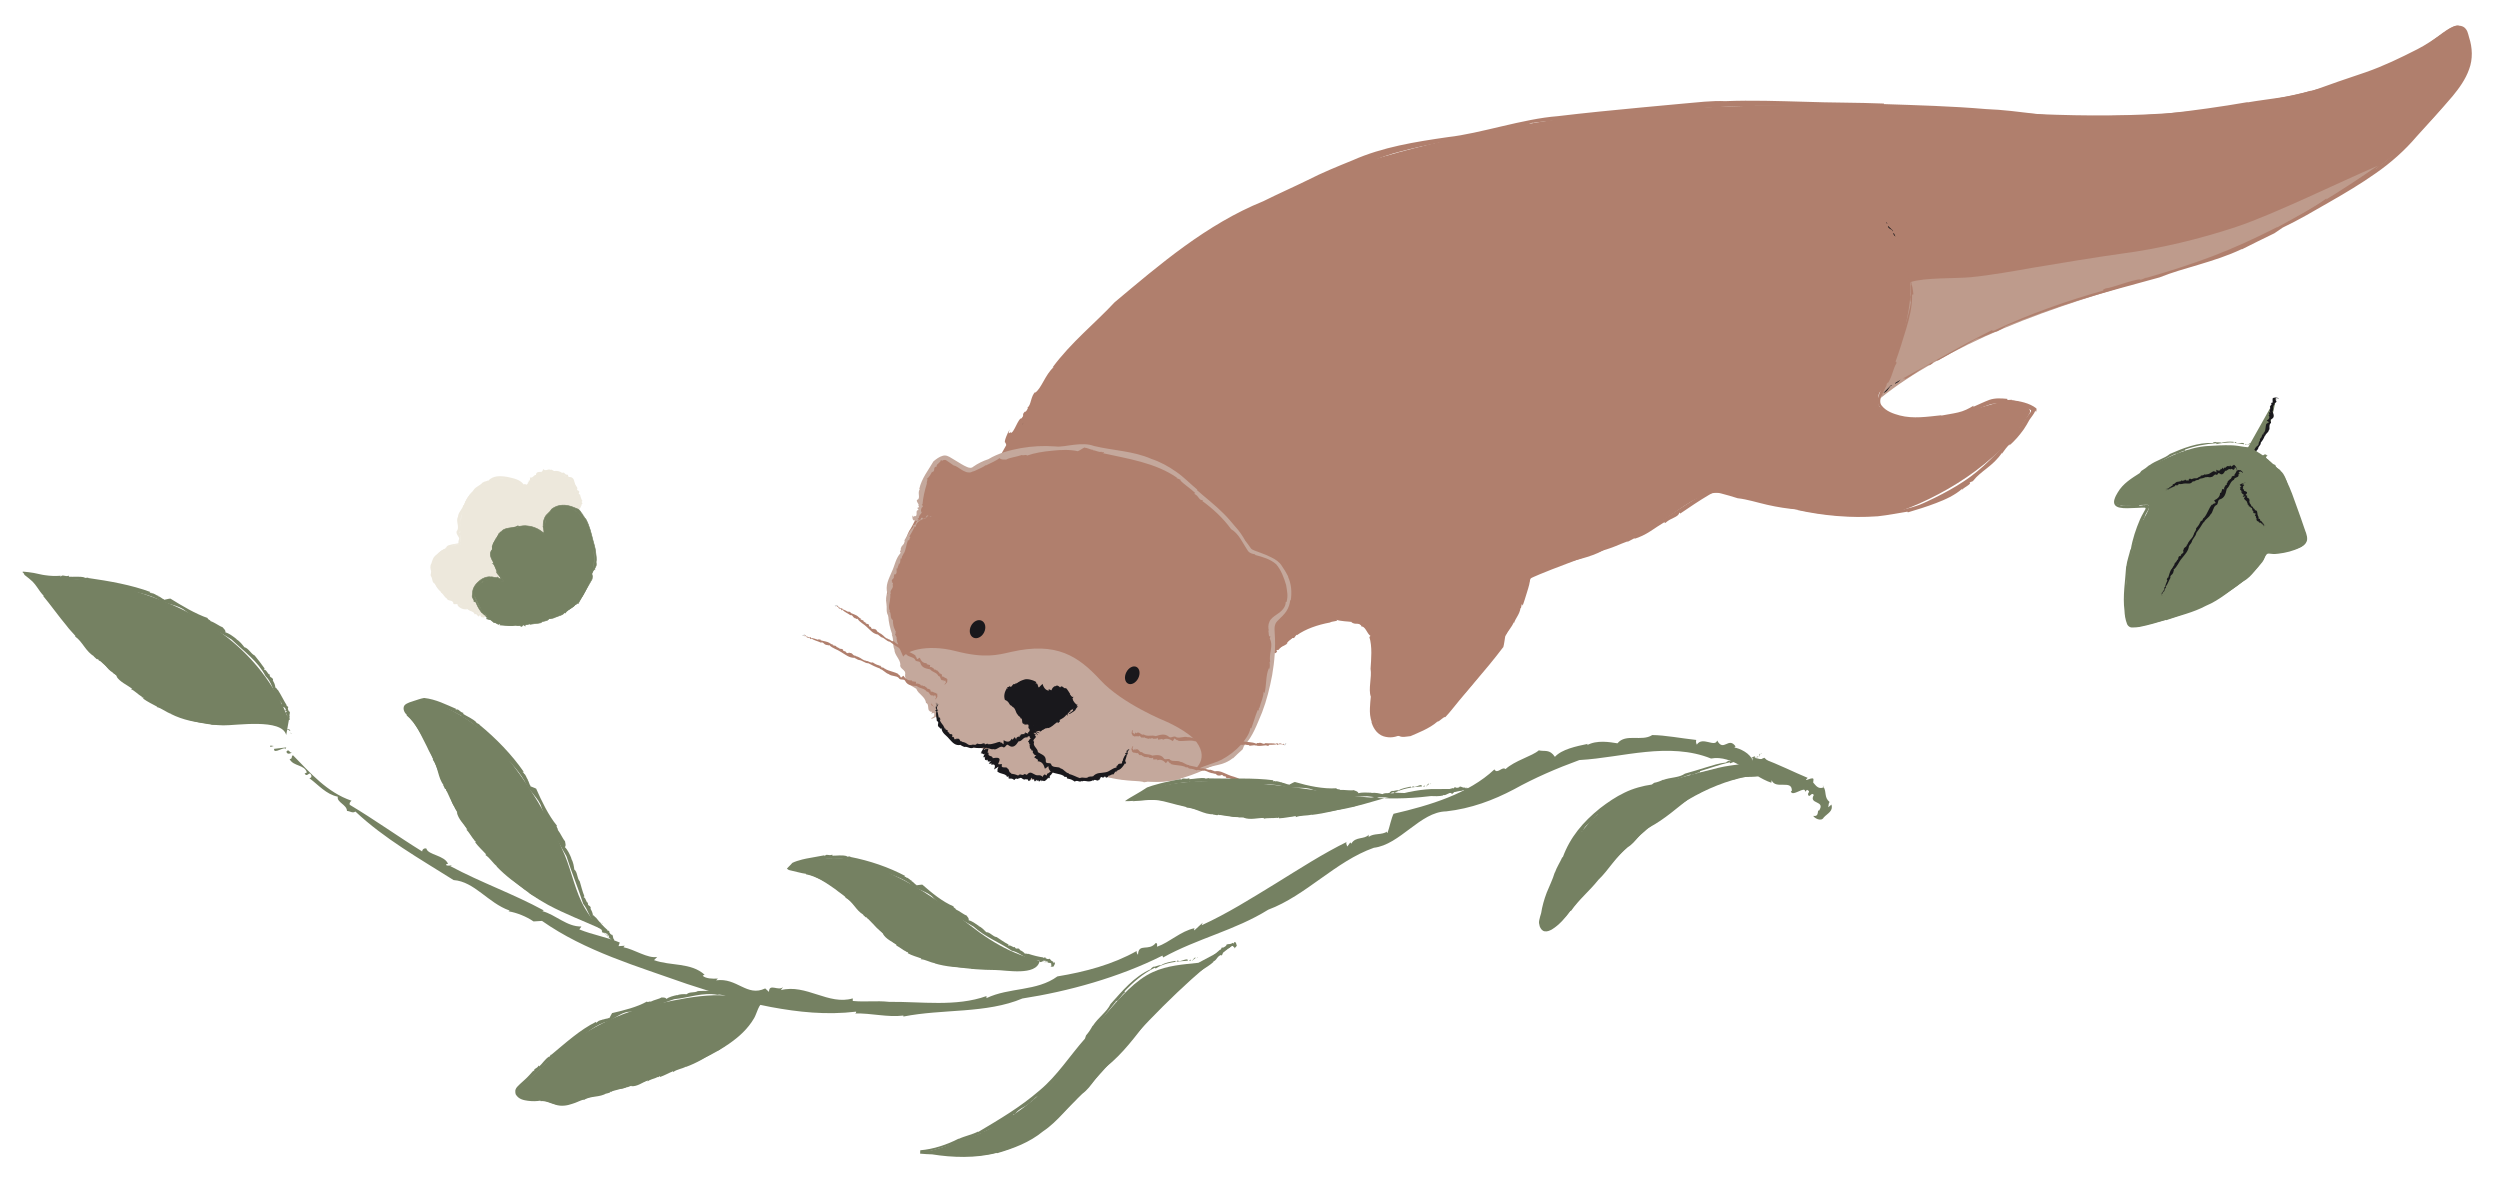 <svg height="134.655" width="281" style="max-height: 500px" id="Layer_1" xmlns="http://www.w3.org/2000/svg" version="1.1" viewBox="0 0 281 134.655">
  
  <defs>
    <style>
      .st0 {
        fill: #b07f6d;
      }

      .st1, .st2 {
        fill: #ede8dc;
      }

      .st3 {
        fill: #19181c;
      }

      .st4 {
        stroke: #758162;
      }

      .st4, .st5 {
        fill: #758162;
      }

      .st4, .st2 {
        stroke-miterlimit: 10;
        stroke-width: .07px;
      }

      .st6 {
        fill: #c4a89c;
      }

      .st2 {
        stroke: #ede8dc;
      }

      .st7 {
        fill: #be9b8c;
      }
    </style>
  </defs>
  <g>
    <path class="st0" d="M110.93,84.27c.81,3.32,6.27,4.01,7.57,2.32.3-.39,2.36.99,2.85,1.06l3.41-.62c4.9,1.06,10.54-.1,13.76-2.01,1.66-.98,4.43-6.49,4.72-12.01,1.19.3,5.03-6.11,10.35-2.4,2.01,1.4-.77,10.89,2.18,11.91,5.27,1.81,13.76-9.17,16.25-17.52.48-1.6,6.3-1.72,8.57-3.4,7.5-2.47,9.53-6.93,13.47-6.12,5.8,1.19,12,3.42,18.87,2.2,4.87-1.6,11.82-5.5,15.19-11.22.4-.67-1.33-1.64-2.49-1.43-4.08.76-9.36,3.49-13.54,1.41l-.89-.78c-.1-.9-.18-1.47.3-1.8,16.75-11.3,33.79-11.56,49.07-20.56,4.36-2.57,9.27-6.05,12.67-9.82,1.19-1.32,6.8-7.05,3.22-10.52-.75-.73-4.69,3.18-5.76,3.7-2.12,1.05-4.34,1.55-6.58,2.29-5.02,1.64-9.73,2.53-14.96,3.23-10.62,1.42-21.33.64-31.94-.01-10.43-.64-20.88-.39-31.31.15-8.63.45-17.98,2.03-27.05,4.36-17.89,4.59-35.11,13.76-46.33,34.37-.58,1.06-3.28,1.36-3.74,1.9-2.08-1.86-4.76-2.74-5.32,4.05-.03.35-.91,2.11-1.11,2.42-.28.42-.25.35-.88,2.17s-1.35,2.73-1.72,4.65c-.49,2.53.8,4.74,1.4,7.22.68,2.81,1.44,2.46,2.93,4.9l.66,1.11c1.27,2.95,2.44,4.75,5.17,4.52"></path>
    <path class="st6" d="M107.43,83.3c-1.88-1.26-1.97-2.65-2.45-3.76-.53-1.24-3.8-3.6-3.62-5.38.1-.98,2.79-1.82,6.04-.98,3.26.84,4.67.46,6.28.09,5.08-1.15,7.51.47,9.99,3.16,2.48,2.69,7.36,4.65,7.36,4.65,0,0,2.61,1.13,3.47,2.34,1.46,2.03-.17,3.35-1.75,4.07-1.49.68-7.95.32-8.59-.34-.27-.28-1.3.55-2.16.53-2.16-.05-3.31-1.37-3.51-1.07-1.11,1.69-3.67.83-4.26.64-3.55-1.13-3.37-3.32-3.37-3.32-.27.19-2.23.2-3.44-.62Z"></path>
    <path class="st7" d="M214.73,31.71c1.6-.53,5.12-.39,6.78-.55,2.03-.19,5.17-.74,7.18-1.1,1.83-.32,7.88-1.3,9.78-1.55,4.3-.56,8.76-1.64,12.89-3.01,4.21-1.4,11.82-5.13,15.9-6.87,0,0-7.67,5.42-14.55,8.62-4.41,2.05-11.83,4.28-13.61,4.83-2.33.73-8.23,2.44-13.93,4.84-5.41,2.27-10.58,5.2-13.72,7.77-.41.33,3.65-7.73,3.27-12.99Z"></path>
    <path class="st3" d="M120.61,78.66c-.57-.57.03-.34-.67-.78-.52-.33-1.68-.47-1.9-.06-.2.36-.45-.05-.84-.19-.43-.15-.57-.64-1.01-.78-.21-.08-.43-.14-.66-.18-.18-.01-.35-.06-.51-.14-.36,0-.58.22-.84.47-.35.34-1.11,1.09-.83,1.56.32.52.81,1.01,1.23,1.46.44.48.91.98,1.42,1.41.14.11.29.22.43.34.06.11.12.22.18.33.32.2,1.16-.43,1.41-.59.78-.49,1.6-1.03,2.28-1.63.32-.28.58-.12.45-.6"></path>
    <g>
      <g>
        <path class="st3" d="M210.78,44.08c.75.5.47.36.53.4-.04,0-.03-.03.02-.08l.09-.13-.15.14s0,.02,0,.02h0s0,0,0,0l-.15-.12c-.11-.08-.23-.16-.35-.24Z"></path>
        <path class="st3" d="M212.69,43.28c-.06.01-.05-.03-.12-.01l-.87.9c.54-.14.62-.8.99-.89Z"></path>
        <path class="st3" d="M213.02,43.13c.44-.18.54-.41.61-.5-.09.18-.78.42-.61.5Z"></path>
        <path class="st3" d="M251.98,28.03s-.09.05-.13.07c.07-.03.11-.05.13-.07Z"></path>
        <path class="st0" d="M261.46,22.46l.04-.16c-1.66,1.22-3.73,2.24-5.61,3.3l.11-.1c-2.44,1.25-4.83,2.35-7.29,3.29-2.46.93-4.97,1.73-7.59,2.48.08-.03.1-.07.18-.11-.24.11-.51.25-.79.32-.08,0,.07-.07.15-.11-1.16.11-3.23.99-3.96,1.04-.31.11-.42.22-.23.23-4.1,1.15-8.4,2.66-12.32,4.51-.2.06-.26.02-.23-.06-.83.43-1.66.86-2.5,1.29-.8.42-1.64.91-2.47,1.36-1.67.92-3.35,1.85-5.01,2.77-.08.14.38-.12.1.14,1.1-.52,1.83-1.29,2.87-1.71l-.08.14c.73-.35.04-.25.82-.58.32-.1-.02.13.11.06,1.47-.83,3-1.7,4.41-2.49.43,0,1.68-.74,2.32-.83.38-.23.79-.39.91-.56,2.78-1.09,5.6-2.12,8.5-3.01,2.9-.89,5.86-1.67,8.83-2.49,2.68-1.09,6.12-1.7,9.24-3.18.03,0,.03.01.01.03,1-.51,2.46-1.23,3.66-1.81l.94-.64c1.81-.86,3.55-1.89,5.29-2.89,1.75-1,3.5-2.04,5.17-3.22,1.67-1.16,3.25-2.55,4.58-4.12,1.38-1.52,2.73-2.99,4.06-4.55.74-.9,1.45-1.88,1.85-3.02.43-1.14.37-2.44,0-3.56l-.1-.37c-.05-.18-.13-.43-.27-.59-.27-.37-.78-.44-1.21-.32-.8.28-1.07.67-1.54.92-.91.6-1.78,1.21-2.69,1.67-1.9.97-3.8,1.89-5.81,2.59-2.04.68-4.1,1.39-6.21,2.16,0-.03-.07-.03.15-.11-2.45.79-4.82.92-7.22,1.34v-.03c-2.98.52-6.1.95-9.19,1.3-3.1.25-6.19.21-9.11.34-3.56.16-7.27-.72-11.12-.86-3.82-.33-7.72-.43-11.47-.56l.02-.06c-3.01-.12-5.97-.09-8.92-.2-2.96-.08-5.91-.19-8.92-.07-1.55-.07-3.11.14-4.68.27-1.57.15-3.15.3-4.74.44-3.17.3-6.34.61-9.43.98-3.86.29-8.7,1.95-12.31,2.35-3.66.53-7.36,1.11-10.73,2.61-1.7.69-3.4,1.38-5.04,2.22-1.65.81-3.34,1.55-5,2.38-6.39,2.59-11.65,7.12-16.71,11.36-2.13,2.3-4.89,4.49-6.98,7.33l.14-.05c-.97.85-1.39,2.45-2.12,2.9l.06-.12c-.53.45-.48,1.53-.88,1.75l.02.14c-.39.7-.14.03-.49.54-.11.21.1.16-.19.55-.39-.1-.88,1.76-1.26,1.63.2-.4-.46.56-.09-.38-.18.23-.73,1.51-.49,1.47.13.19.11.72.53.02l-.06-.2c.24-.2.15-.16.28-.21.47-.95.72-.98,1.16-1.6,0,0-.01,0-.01,0,.1-.54.56-1.11.79-1.44l.15-.1c.27-.12.38-1.19.44-.77,1.1-1.85,2.59-3.85,4.14-5.7.13-.33,1.22-1.39.72-1.13.57-.31,1.83-1.59,2.29-2.07,0,.03,0,.07-.08.14,1.11-.72.88-1.29,2.01-1.87-.05-.33,1.68-1.43,1.98-2.12.15-.06.22-.05.21.02,1.65-1.43,3.58-2.88,5.08-3.95,1.14-1.12,3.18-2.09,4.19-3.02.99-.53,2.65-1.27,4-2.06l-.12.1c1.58-.79,3.62-1.65,4.68-2.31.6.07,1.3-.28,2.05-.52,1-.64,3.24-1.48,4.89-2.24.31.03,1.38-.58,1.54-.42,1.16-.55,2.36-.97,3.73-1.31,1.34-.35,2.75-.66,4.16-.94,2.83-.57,5.74-1.03,8.44-1.39l-.07.03c.67-.24,1.43-.63,2.11-.89.07,0,.07.04-.08.06.97-.21,1.92-.18,2.89-.37t-.16.09c.9-.24,1.91-.11,2.98-.39l.07.05.68-.15c-.01.07-.03.17-.4.19,4.22-.42,8.57-.64,12.91-1.1,4.34-.35,8.73-.28,13.11-.23l-.32.06,1.7-.1s-.09.05-.17.06c2.16.13,4.41-.05,6.51.1-.01.03-.33.08-.04.13,1.57-.11,2.49.35,3.29,0,.07.02.12.11-.05.13,2.17.03,4.37.09,6.57.28,2.19.2,4.41.27,6.56.63,1.83.1,3.78.22,5.73.2,1.95.03,3.92.04,5.81-.14l-.02.07c1.23-.09,2.47-.17,3.72-.29,1.25-.12,2.51-.31,3.77-.45,2.53-.3,5.09-.57,7.6-.96,2.09-.31,3.51-.56,5.53-1.23l.07.07c1.67-.69,3.47-1.17,5.31-1.67,1.84-.5,3.64-1.24,5.23-2.23l-.18.22c.44-.4,2.05-.98,1.69-1.16l.61-.26c.48-.43.95-.8,1.45-1.14.51-.29.93-.77,1.59-.89.32-.07.67.13.72.47.07.31.15.63.24.95.16.65.25,1.35.18,2.13l-.04-.21c-.04.82-.41,1.75-.78,2.24.04-.09,0-.06.07-.24-.74,1.05-1.63,2.05-2.5,3.14-.86,1.09-1.76,2.15-2.67,3.16l.1-.32c-.73,1.11-2.5,2.75-3.87,3.8l.05-.11-.65.59-.09-.09c-1.82,1.3-3.6,2.47-5.48,3.6Z"></path>
        <path class="st3" d="M240.67,31.37s.02,0,.02,0c.06-.03.03-.02-.02,0Z"></path>
        <path class="st3" d="M115.05,47.5c-.06.08-.11.15-.16.22.03,0,.11-.15.16-.22Z"></path>
      </g>
      <g>
        <polygon class="st3" points="212.01 24.97 212 25.05 212.18 25.18 212.01 24.97"></polygon>
        <path class="st3" d="M212.74,26.01s.04-.04.04-.08l-.58-.55c-.03.37.56.38.54.63Z"></path>
        <path class="st3" d="M212.8,26.22c.05.29.23.34.3.38-.14-.04-.18-.5-.3-.38Z"></path>
        <path class="st3" d="M215.47,47.44s-.06,0-.09,0c.05,0,.08,0,.09,0Z"></path>
        <path class="st0" d="M221.8,45.73l.02-.13c-.52.33-1.1.62-1.74.76-.63.15-1.29.23-1.92.36l.08-.05c-1.61.17-3.19.42-4.7.03-.73-.2-1.52-.46-2.02-1.09-.28-.31-.2-.81,0-1.14.16-.36.33-.73.49-1.1-.01.05.01.08,0,.13.03-.16.04-.35.12-.5.04-.03.03.07.02.12.47-.54.7-1.89.99-2.23.05-.19,0-.29-.09-.22.44-1.18.81-2.44,1.2-3.7.38-1.25.69-2.54.67-3.77.03-.12.08-.14.15-.1-.09-1.06-.42-2.06-.77-3.13-.35-1.05-.75-2.11-1.18-3.15-.11-.05.01.25-.15.08.2.7.71,1.13.81,1.79l-.1-.05c.12.46.22.02.3.51,0,.2-.11,0-.09.08.37.92.62,1.94.94,2.77-.13.23.07,1.01-.13,1.36.05.25,0,.49.1.6-.28,1.68-.93,3.36-1.46,5.1-.54,1.7-1.23,3.38-2.04,5-.07.22-.14.45-.21.68-.08.29-.04.65.11.9.3.51.75.8,1.21,1.06.91.49,2,.79,3.07.72.01.01.01.02,0,.03.69-.08,1.65-.19,2.45-.25l.65-.23c.88-.09,1.79-.2,2.65-.56.83-.32,1.65-.69,2.46-.95.71-.22,1.65-.07,2.49.03.43.06.86.14,1.27.26.19.05.43.14.55.19.1.05.21.1.29.18,0,.17-.09.26-.23.44-.18.2-.44.56-.58.79-.33.5-.73.96-1.15,1.43-1.77,2.09-3.52,3.96-5.58,5.31-1.03.69-2.13,1.29-3.26,1.85-.56.27-1.16.57-1.72.79-.58.22-1.2.39-1.85.54,0-.03-.04-.04.09-.08-1.51.25-2.93.41-4.32.52v-.03c-.86.07-1.8.06-2.72.05l-1.39-.03c-.45-.04-.9-.12-1.35-.22-1.78-.48-3.65-.78-5.35-.98-1.03-.23-2.06-.57-3.14-.87-.54-.15-1.08-.3-1.63-.45-.27-.07-.55-.14-.83-.2-.14-.03-.28-.05-.43-.07-.07,0-.15-.02-.24,0h-.06s.06,0,.06,0c.03-.01.08-.03.07-.07-1.13.53-2.01,1.17-3.01,1.78-.96.62-1.92,1.23-2.86,1.84l-.03-.06c-.75.49-1.49.98-2.29,1.36-.8.37-1.63.64-2.46.95-.83.34-1.64.56-2.51.8-.86.27-1.68.56-2.52.87-.94.28-1.88.61-2.82.98-.47.19-.94.38-1.4.58-.45.24-.96.35-1.34.77-.34,1.77-.8,3.47-1.64,4.99-1.22,1.92-2.35,4.8-4,6.28-.78.79-1.55,1.57-2.32,2.35-.76.8-1.47,1.58-2.35,2.19-.86.62-1.83,1.12-2.86,1.46-.52.17-1.04.33-1.59.39-.53.07-1.18,0-1.61-.46-.65-.93-.53-2.04-.57-3.03-.03-1.02.03-2.05.08-3.05.05-1.01.08-2.01,0-2.99-.07-.97-.26-1.95-.91-2.7-.73-.57-1.68-.78-2.7-.82-1.01-.04-2.08.03-3.09.36l.1.06c-.82-.03-1.44.88-2.01.78l.06-.05c-.46.02-.57.84-.88.79v.11c-.33.3-.11-.05-.4.16-.09.1.08.16-.16.32-.33-.23-.73.9-1.06.68.17-.22-.4.24-.08-.3-.07.06-.24.25-.36.47-.12.21-.16.51-.06.48.07.09.15.21.25.23.1.03.13-.04.27-.16-.03-.04-.06-.09-.09-.14.2-.07.12-.07.24-.06.36-.48.59-.4.94-.67,0,0-.01,0-.01,0,.08-.33.47-.57.63-.67.03,0,.07,0,.11.01.19.05.38-.64.38-.31.98-.71,2.37-1.19,3.74-1.44.18-.15,1.06-.14.73-.31.38.17,1.4.19,1.74.25-.02.02-.03.04-.08.03.3.18.47.17.67.17.18,0,.4.04.51.34.1-.09.31.1.47.35.17.24.29.54.5.66-.03.09-.07.13-.12.12.35,1.07.21,2.53.14,3.59.17.93-.28,2.28.03,3.14-.04.36-.08.78-.1,1.27-.02.49,0,1.07.22,1.6l-.07-.1c.08.31.21.64.43.95.21.32.59.62.95.73.74.23,1.32.07,1.69-.07.39.25.85.09,1.34.05.7-.31,2.15-.85,3.02-1.63.23.02.72-.61.89-.5.57-.6,1.06-1.27,1.59-1.9.54-.64,1.09-1.3,1.65-1.96,1.13-1.32,2.27-2.68,3.27-4.01v.05c.12-.43.17-.97.25-1.42.04-.03.06,0,.02.07.26-.54.7-.94.92-1.51t.02.12c.16-.55.64-1,.73-1.69l.06-.02.08-.42c.06.03.15.08.05.29.22-.53.37-1.1.55-1.66.08-.29.18-.54.25-.87.04-.28.11-.63.12-.62,0-.03.04-.04.06-.06.07-.05.2-.1.3-.15l.67-.29,1.39-.56c.94-.36,1.88-.72,2.83-1.08.95-.34,1.91-.73,2.86-1.03.48-.15.98-.3,1.48-.51.47-.2.93-.38,1.41-.56l-.16.13.91-.48s-.03.07-.07.1c.63-.19,1.24-.49,1.81-.86.55-.36,1.09-.73,1.63-1.05.01.03-.12.19.05.12.7-.64,1.4-.59,1.59-1.15.05,0,.12.05.05.12,1.07-.73,2.16-1.47,3.28-2.13.27-.15.62-.36.58-.29-.04,0,.16,0,.3.03l.46.1c.62.15,1.25.35,1.87.54,1.09.12,2.18.48,3.33.74,1.14.26,2.3.44,3.43.53l-.02.06c2.85.63,5.96.92,9.01.7,1.26-.14,2.08-.32,3.33-.52l.05.08c1.04-.31,2.1-.63,3.16-1.04,1.06-.4,2.12-.88,2.97-1.63l-.07.18c.2-.33,1.17-.69.88-.87l.37-.15c.94-1.21,2.23-1.64,3.28-3.2l-.03.14c.29-.4.62-.87.91-1.1-.03.05,0,.04-.06.15.6-.51,1.12-1.12,1.61-1.8.24-.34.45-.72.64-1.07.21-.33.53-.66.68-1.06.03.06.05.12.07.19.02-.12.09-.27.04-.43-.77-.61-1.91-.83-2.8-.92l.07-.05-.53.03v-.13c-.67-.06-1.35-.12-2.02.11-.62.23-1.19.52-1.8.78Z"></path>
        <path class="st3" d="M212.15,43.11h0c0,.05,0,.03,0,0Z"></path>
        <path class="st3" d="M144.79,72.27s-.09.07-.13.1c.03,0,.09-.06.13-.1Z"></path>
      </g>
      <g>
        <polygon class="st3" points="123.25 87.26 123.28 87.3 123.41 87.21 123.25 87.26"></polygon>
        <path class="st3" d="M124,87.11s0-.05-.02-.08l-.46.25c.17.2.38-.31.49-.18Z"></path>
        <path class="st3" d="M124.12,87.16c.16.09.24-.04.29-.09-.07.1-.3-.07-.29.09Z"></path>
        <path class="st3" d="M138.6,85.22l-.04.04s.04-.03.04-.04Z"></path>
        <path class="st6" d="M140.64,81.9l-.09-.08c-.1.74-.65,1.35-1.07,1.95v-.06c-.62.68-1.36,1.24-2.15,1.67-.81.4-1.74.6-2.58,1.01.02-.02.02-.06.04-.08-.07.07-.13.18-.23.21-.03-.01,0-.06.03-.08-.44-.01-1.07.54-1.36.46-.1.05-.13.14-.05.18-1.44.47-3.07.67-4.66.61-.07-.04-.08-.09-.05-.15-1.33.14-2.65-.15-3.96-.37-.06.07.12.1-.02.17.41.16.8-.1,1.16.1l-.06.07c.27.09.08-.19.36-.05.1.08-.04.1,0,.11.6.04,1.2.19,1.78.08.12.19.62.09.85.28.17-.04.33-.02.4-.12,2.18.31,4.47-.43,6.36-1.27.4-.31.95-.42,1.52-.55.58-.12,1.22-.36,1.7-.77.01,0,.02.02.02.03.29-.3.73-.69,1.09-1.02.06-.13.11-.27.16-.4,1.03-1.08,1.47-2.47,2.03-3.76.52-1.35.86-2.75,1.13-4.17.28-1.61.4-3.17.29-4.7-.03-.36-.04-.69.03-.93.07-.25.17-.38.46-.66.25-.25.57-.53.82-.91.25-.38.39-.81.43-1.24.03.01.06-.01.05.08.16-.99.08-1.9-.3-2.73h.03c-.22-.42-.45-.82-.72-1.2-.24-.41-.72-.74-1.12-.93-.42-.22-.84-.39-1.26-.54-.39-.16-.91-.29-1.08-.48-.19-.27-.42-.6-.64-.87-.3-.53-.67-1.1-1.12-1.58-.42-.49-.84-1.01-1.32-1.48-.95-.96-2.03-1.78-3.01-2.65l.05-.04c-.81-.67-1.52-1.43-2.39-2.02-.85-.6-1.78-1.11-2.78-1.44-2.01-.89-4.35-.94-6.45-1.45-.65-.25-1.44-.23-2.21-.14-.77.08-1.49.27-2.14.19-1.31-.1-2.59-.03-3.86.19-1.26.23-2.54.57-3.65,1.24-.61.2-1.17.47-1.71.85-.19.19-.48.13-.7.03-.22-.09-.41-.2-.6-.31l-1.11-.67c-.38-.24-.67-.39-1.04-.27-.36.1-.7.35-1.02.62-.52.92-1.34,1.9-1.6,3.13l.09-.02c-.35.37.11,1.03-.3,1.22v-.05c-.24.2.33.61.09.71l.09.05c0,.28-.11.02-.17.23,0,.08.16.05.09.21-.39,0,.03.68-.39.69,0-.16-.16.26-.25-.11-.06.1,0,.64.18.57.19.03.37.17.5-.11l-.14-.04c.13-.1.07-.07.17-.11.01-.35.23-.39.33-.64,0,0,0,0-.02,0-.15-.19-.02-.42.02-.55l.08-.04c.17-.06-.25-.45,0-.3.05-.73.25-1.57.49-2.36-.07-.14.21-.6-.05-.49.28-.13.55-.66.64-.83.02.02.03.03.01.06.44-.18,0-.57.52-.65-.16-.23.48-.43.45-.74.07.03.1.06.12.11.25-.15.4-.13.5-.05.23.14.56.39.81.56.29.06.56.27.85.46.18.11.26.17.55.28.26.08.53.09.71-.04.09-.02.19-.04.31-.1.47-.24.83-.34,1.22-.64l-.03.06c.53-.27,1.22-.55,1.55-.84.25.24.48.13.75.17.36-.22,1.18-.31,1.78-.52.11.12.51-.12.56.07.85-.3,1.83-.46,2.84-.55,1.04-.11,1.99-.14,2.9.06h-.03c.24-.09.53-.32.79-.44.02.02.02.05-.03.05.35-.01.64.23.98.23,0,.03,0,.03-.07.06.33-.04.63.25,1.02.16v.06s.26-.03.26-.03c-.02.06-.05.16-.17.12,2.82.63,5.95,1.07,8.41,2.79h-.12c.18.06.35.15.53.24-.02.02-.05.02-.09.02.5.53,1.18.93,1.71,1.45-.02.02-.15,0-.1.09.52.24.5.78.95.68,0,.03-.04.11-.1.09,1.24.91,2.34,1.91,3.26,3.18.9.53,1.29,1.56,1.92,2.48.24.28.56.31.81.37l-.03.06c.83.21,1.71.46,2.37,1.04.56.65.88,1.52,1.12,2.34.11.7.24,1.2.05,1.9h-.09c0,.64-.54,1.12-1.09,1.46-.26.19-.58.39-.74.75-.16.34-.16.73-.06,1.05l-.12-.09c.18.21-.01.8.29.7l-.08.24c.45.87-.13,1.6.05,2.68l-.07-.08c.04.29.05.63-.04.83,0-.03-.03-.02-.04-.09-.38.85-.24,1.88-.49,2.8l-.11-.14c.04.48-.33,1.25-.47,1.83l-.05-.06-.02.32-.12-.04c-.29.72-.48,1.45-.76,2.16Z"></path>
        <path class="st3" d="M134.59,86.43h0s0-.01,0,0Z"></path>
        <path class="st6" d="M103.65,57.45s-.02.06-.03.09c.03,0,.03-.06.03-.09Z"></path>
      </g>
      <g>
        <path class="st6" d="M104.68,58.11l-.03-.06c-.06,0-.12.02-.18.04.07,0,.13,0,.2.02Z"></path>
        <path class="st6" d="M103.99,58.23s.02.05.04.07c.07-.11.11-.25.33-.31-.28-.23-.27.36-.37.25Z"></path>
        <path class="st6" d="M103.9,58.22c-.1-.04-.07.11-.06.16-.02-.11.12-.02.06-.16Z"></path>
        <path class="st3" d="M101.26,61.59v-.02s0,.01,0,.02Z"></path>
        <path class="st6" d="M101.29,62.75l.1.05c-.12-.26.16-.38.16-.6l.03.03c.26-.45.26-.97.46-1.46,0,.01.03.04.04.05-.02-.04-.07-.11-.04-.13.03,0,.04.04.05.05.22.02.08-.34.24-.31,0-.04-.06-.09-.12-.12.2-.36.44-.73.6-1.15.03,0,.08.03.12.08.02-.48.35-.7.82-.91-.02-.08-.09-.05-.08-.15-.24.01-.14.33-.33.29l-.04-.07c-.1.02.11.16-.02.15-.07-.03-.06-.08-.08-.07-.12.15-.31.24-.28.49-.16-.09-.13.13-.29.07.02.08-.02.1.05.19-.46.4-.68.97-1.02,1.49.13.44-.34.53-.39.89-.01,0-.02,0-.03-.01.03.13,0,.29-.09.39l.09.16c-.57.59-.66,1.41-1,2.11-.34.82-.77,1.54-.49,2.49-.03,0-.05,0-.06-.03.02.26-.12.48-.08.72h-.03c.22.6-.09,1.24.26,1.78.03.68.21,1.43.45,2.11h-.06c.26.54.06,1.15.3,1.68,0,.61.65,1.08.67,1.68-.15.48.67.61.54,1.06-.09.87.59,1.3,1.25,1.67.24.63,1.01.86,1.09,1.59.37.1.14.68.38.91l.06-.06c-.14.24.44.02.17.29h-.02c-.12.15.45-.12.28.03l.08-.04c.06.05-.08.06-.08.13.02.01.15-.08.13-.02-.31.21.17.12-.19.34-.02-.03-.11.14-.23.11-.02.04.06.14.21.04.17-.09.34-.13.42-.28l-.13.06c.1-.1.05-.05.13-.12-.04-.1.12-.22.15-.32,0,0,0,0-.01,0-.17.05-.12-.07-.12-.11l.06-.06c.12-.11-.33.07-.08-.05-.18-.14-.31-.34-.45-.53-.11.03-.1-.15-.23,0,.15-.18.1-.36.05-.41.02-.01.04-.02.04-.01.17-.28-.31.05-.09-.27-.22.14-.06-.22-.35-.09.04-.05.08-.08.12-.11-.12-.17-.19-.41-.29-.56-.27.02-.14-.35-.47-.26-.01-.13-.01-.34-.2-.38h.04c-.11-.13-.25-.29-.48-.27.22-.22.13-.24.16-.35-.18,0-.27-.21-.47-.28.1-.1-.13-.08.04-.2-.58-.17-.77-.77-.7-1.33h.02c-.13,0-.38.02-.54.02.01-.01.04-.03.05-.01-.07-.07.08-.22.01-.29t.07-.01c-.12-.04.09-.22-.09-.26l.05-.02-.09-.03c.06-.02.16-.05.15-.01-.17-.69-.69-1.48-.85-2.28h.07s-.15-.11-.15-.11c.03,0,.05,0,.07,0,.06-.22-.17-.39-.19-.58.03,0,.1,0,.13-.03-.21-.1.18-.28-.21-.27.02-.01.1-.03.13-.03-.21-.37-.28-.78-.28-1.19-.39-.29-.12-.7-.4-1.03h.07c-.26-.46.01-.95.02-1.42.05-.19,0-.33.02-.53h.08c-.26-.38.42-.62.15-1.04l.11.05c-.16-.09.11-.19-.19-.24l.11-.04c-.33-.34.29-.37.12-.72l.06.04c-.03-.09-.05-.19.03-.23,0,.01.03.01.04.04.34-.15.12-.5.22-.74l.12.07c-.11-.17.11-.34.09-.51l.06.03-.06-.11.12.04c.08-.2.05-.42.11-.62Z"></path>
        <path class="st3" d="M102.1,60.75h0s0,0,0,0Z"></path>
        <path class="st3" d="M105.48,80.04v.04s0-.03,0-.04Z"></path>
      </g>
      <g>
        <polygon class="st3" points="118.3 86.38 118.26 86.35 118.36 86.45 118.3 86.38"></polygon>
        <path class="st3" d="M118.51,86.62s.05.05.07.07c-.09-.11-.18-.21-.28-.3-.17-.17.33.34.21.24Z"></path>
        <path class="st3" d="M118.47,86.6c-.07-.07.06.08.1.13-.1-.12.05.02-.1-.13Z"></path>
        <path class="st3" d="M117.39,87.03h0s0-.01,0,0Z"></path>
        <path class="st3" d="M117.04,87.71v.16c.07-.28.17,0,.25-.13v.05c.22.05.39-.24.56-.39,0,.02,0,.06,0,.08,0-.05,0-.15,0-.14,0,.03.01.07.01.09.09.24.09-.18.16,0,0-.03-.01-.13-.04-.21.12-.1.27-.19.29-.43.02.03.05.09.08.17-.08-.42.05-.3.15-.3-.07-.08-.07-.09-.15-.17-.09-.1.15.23,0,.08l-.06-.09c-.05-.05.15.22.06.12-.05-.07-.07-.11-.08-.12,0,.05-.07-.02.01.23-.11-.2-.05.01-.15-.18.03.09,0,.07.06.21-.18-.05-.3.2-.5.23-.03.45-.22-.06-.31.11v-.05c-.03.11-.08.17-.14.12l-.03.19c-.3-.36-.58-.09-.87-.27-.33-.13-.55-.47-.95.06,0-.04,0-.07.02-.08-.11.07-.16-.1-.26-.02v-.04c-.28.31-.41-.14-.71.18-.24-.11-.51-.18-.81-.22l.04-.08c-.3.05-.2-.46-.43-.48-.01-.28-.69.03-.65-.33.23-.39-.59.07-.34-.33.33-.65-.18-.59-.67-.51,0-.36-.62-.1-.45-.62-.3.15.09-.46-.08-.48l-.07.08c.19-.28-.39.27-.08-.11h.02c.15-.22-.43.39-.25.15l-.08.09s.09-.11.11-.16c-.02,0-.15.17-.12.1.33-.38-.13.03.24-.39.01.01.12-.18.23-.25.03-.05-.03-.07-.18.12-.17.19-.33.34-.44.51l.13-.14c-.11.15-.06.07-.14.18.01.04-.16.25-.21.35,0,0,0,0,.01-.02.16-.15.09-.04.08,0l-.06.08c-.14.17.31-.29.06-.02.12-.02.18.05.25.1.1-.09.04.06.21-.16-.19.24-.2.34-.18.35-.02.02-.04.04-.04.03-.24.32.3-.23-.01.15.25-.24-.02.13.28-.14-.05.06-.1.11-.14.15.05.06.02.21.06.27.26-.17,0,.19.33-.07-.04.09-.12.26.04.18l-.04.03c.06.03.13.07.36-.07-.29.28-.21.25-.29.36.17-.09.18,0,.35-.05-.13.13.1-.01-.11.17.51-.2.53.1.36.51h-.02c.13-.07.4-.25.56-.36-.02.02-.05.04-.05.04.06,0-.11.2-.05.19t-.07.05c.11-.05-.11.2.08.1l-.05.05.09-.05c-.07.06-.17.15-.16.12.18.33.78.28,1.04.53l-.06.06.15-.08s-.04.05-.05.07c0,.18.22.01.27.09-.02.04-.08.11-.09.16.17-.18-.05.34.21-.1,0,.02-.06.12-.08.16.25-.06.4.01.55.15.29-.38.32.06.56-.25l-.02.09c.26-.26.37.11.58.09.07.05.15-.05.23-.04l-.02.11c.19-.41.24.43.44-.03l-.03.15c.05-.24.08.09.11-.32v.13c.16-.53.16.27.31-.08v.1c.02-.07.06-.13.08-.04,0,.01,0,.04-.01.07.08.39.21-.03.31-.01l-.02.18c.06-.21.14-.01.21-.11v.08s.03-.12.03-.12v.17c.09,0,.17-.14.25-.16Z"></path>
        <path class="st3" d="M117.86,87.43h0s0,0,0,0Z"></path>
        <path class="st3" d="M110.21,84.69l.02-.03s-.01.02-.02.03Z"></path>
      </g>
      <g>
        <polygon class="st3" points="120.6 80.11 120.59 80.11 120.59 80.11 120.6 80.11"></polygon>
        <path class="st3" d="M120.51,80.09h0s.07.02.07.02c0,0-.06-.01-.07-.02Z"></path>
        <path class="st3" d="M120.47,80.07s-.12-.08-.02,0c-.1-.06.06.03.02,0Z"></path>
        <path class="st3" d="M117.89,81.02v-.02s0,0,0,.02Z"></path>
        <path class="st3" d="M117.29,81.9l.03.15c.08-.31.32-.1.44-.26v.06c.42-.07.71-.44,1.05-.67,0,.02.01.06.01.08,0-.06-.01-.16.01-.15.02.03.02.07.02.09.17.21.18-.23.3-.06.01-.03-.02-.14-.06-.21.27-.15.6-.3.78-.62.03.03.06.09.09.17.05-.48.31-.46.39-.46-.05-.03-.07-.05-.04-.03-.29-.27.05.09-.13-.04l-.06-.09c-.06-.04.16.21.05.12-.06-.06-.08-.11-.09-.11-.03.07-.15.04-.12.31-.12-.19-.11.04-.24-.14.01.09-.03.08.03.23-.44.07-.79.37-1.22.51-.05.48-.47.06-.65.28,0-.01-.01-.03-.01-.04-.04.13-.14.22-.25.19l-.03.21c-.61-.2-1.32.3-1.61.11,0-.05-.03.1-.05.15-.04.08-.04.1-.08.14h.41c-.04-.12-.02-.49-.19-.64-.15-.21-.18-.27-.28-.4-.16-.23-.37-.39-.75-.48.03-.02.05-.04.08-.04-.18-.1-.15-.33-.33-.42l.04-.02c-.56-.15-.49-.81-1.04-.96-.11-.24-.23-.41-.3-.66,0-.26.2-.44.38-.64l.05.07c.25-.37.93-.21,1.17-.4.2.07.4,0,.77.03h0c.19,0,.38.06.5.23.04.51.83-.1.84.42.08.43.24.62.6.7.18.05.49-.04.56-.21.07-.14.11-.36.22-.56.25-.11.54-.02.79.11.27.15.53.39.48.72.4,0,0,.63.22.78l.08-.07c-.21.27.5-.1.13.24h-.02c-.18.19.55-.24.32-.04l.11-.06c.06.03-.11.09-.12.15.02,0,.19-.12.15-.05-.41.3.17.06-.29.39-.02-.03-.15.17-.29.18-.03.05.05.12.24-.03.21-.14.42-.24.54-.4l-.16.1c.14-.12.07-.07.18-.15-.03-.08.19-.24.25-.35,0,0,0,0-.02.01-.2.1-.13-.02-.12-.07l.08-.07c.17-.14-.4.17-.08-.03-.17-.08-.28-.24-.39-.39-.13.06-.08-.13-.27.07.22-.22.19-.39.15-.42.02-.02.05-.03.05-.02.25-.33-.37.13-.05-.25-.28.21-.04-.22-.38,0,.05-.06.1-.11.15-.15-.09-.12-.29-.51-.49-.7-.29.14-.42-.44-.67-.07-.09-.13-.36-.34-.53-.11v-.06c-.18.06-.43.25-.42.61-.21-.36-.33-.14-.38-.25.09.17.17.32.25.46l.03.06s.02.06.01.05c0,0,0-.06.02-.13,0-.05.1-.3.05-.19.08-.17-.07.05.04-.19-.51.3-.9-.13-1.04-.66h.01c-.12.09-.34.34-.48.48,0-.02.03-.06.04-.05-.09,0-.02-.26-.12-.25t.05-.07c-.12.07-.04-.26-.22-.12l.03-.07-.1.06c.04-.08.1-.2.12-.16-.1-.07-.21-.12-.32-.17l-.08-.03h0s-.63-.25-1.02-.09c-.47.13-.68.37-.94.46l-.02-.09-.05.2s-.02-.06-.03-.08c-.24-.04-.24.24-.46.34-.03-.03-.05-.12-.11-.14.02.27-.48-.03-.16.36-.02,0-.12-.08-.14-.11-.26.43-.39.87-.23,1.33.61.24.38.62.85.7l-.08.05c.47.14.39.65.68.93.06.15.21.18.31.31l-.09.07c.5-.05.03.71.56.64l-.13.08c.2-.12.05.18.34-.09l-.06.12c.26-.11.28,0,.28.13.01.12-.1.25.11.3l-.1.02c.06.02.12.06.13.09h0s.02.02.02.05c-.01,0-.02.04-.05.05.02.24.23.27.34.21.12-.06.22-.17.32-.18v.18c.07-.22.29-.07.4-.2v.08s.05-.13.05-.13l.05.17c.17-.03.28-.22.43-.29Z"></path>
        <path class="st3" d="M118.86,81.19h0s0,0,0,0Z"></path>
        <path class="st3" d="M121.2,79.3l-.02.04s.01-.03.02-.04Z"></path>
      </g>
      <g>
        <polygon class="st3" points="105.21 78.98 105.17 78.98 105.27 79.02 105.21 78.98"></polygon>
        <path class="st3" d="M105.42,79.15s.05,0,.07,0l-.29-.13c-.18,0,.34.13.22.12Z"></path>
        <path class="st3" d="M105.39,79.16c-.08.01.06.05.11.07-.11-.03.04-.04-.11-.07Z"></path>
        <path class="st3" d="M105.47,81.7h-.01s0,0,.01,0Z"></path>
        <path class="st3" d="M106.25,81.98l.09-.07c-.23.05-.14-.18-.28-.22l.04-.02c-.12-.22-.35-.42-.47-.73.01,0,.05,0,.06,0-.04-.01-.12-.02-.11-.04.03,0,.05,0,.07,0,.19-.07-.13-.18.02-.23-.02-.02-.1-.03-.16-.02-.05-.24-.07-.5-.19-.77.03,0,.08,0,.15,0-.29-.25-.13-.46-.04-.66-.08-.02-.09,0-.17-.03-.11.05.17.16.02.2l-.08-.02c-.06.04.19.04.09.07-.07,0-.1-.02-.11-.01.02.1-.07.2.11.32-.17,0-.02.11-.19.12.06.03.04.06.16.08-.12.34.02.71.04,1.09.35.13-.02.41.19.63h-.03c.11.06.21.16.22.23l.15-.03c.04.56.55.78.83,1.15.37.39.69.86,1.35.7-.01.03-.02.05-.04.05.16,0,.24.17.39.16v.03c.39-.12.69.3,1.08.06.39.09.84.09,1.25,0v.07c.33-.13.65.21.97.11.35.17.69-.39,1.04-.25.28.28.4-.46.66-.18.5.39.85,0,1.12-.44.43.02.51-.55,1-.44,0-.29.47.02.58-.16l-.06-.06c.21.14-.11-.36.17-.11v.02c.16.12-.22-.39-.06-.23l-.06-.07s.07.07.12.08c0-.02-.11-.13-.05-.11.26.28.02-.13.31.18-.02.02.14.09.16.2.04.02.08-.05-.04-.17-.12-.14-.22-.29-.35-.36l.09.11c-.1-.09-.05-.05-.13-.12-.06.03-.2-.12-.28-.15,0,0,0,0,.01.01.09.14,0,.09-.04.09l-.06-.05c-.12-.11.16.28,0,.06-.04.13-.14.21-.24.29.05.09-.08.05.07.19-.17-.16-.28-.15-.3-.13-.01-.02-.03-.04-.02-.04-.23-.21.1.27-.16,0,.14.22-.13,0,0,.26-.04-.04-.07-.09-.09-.13-.09.05-.24.03-.32.06.04.24-.2,0-.12.3-.08-.04-.21-.12-.23.02v-.04c-.08.05-.17.1-.16.31-.12-.28-.14-.21-.2-.29-.01.15-.13.14-.19.29-.04-.13-.06.08-.12-.12-.19.45-.56.4-.9.17h0c0,.1,0,.35-.01.5,0-.02-.01-.05,0-.05-.04.05-.13-.14-.17-.09t0-.07c-.03.1-.12-.14-.15.02v-.05s-.03.08-.03.08c0-.07-.02-.17,0-.15-.21,0-.4.08-.61.15-.25.07-.49.14-.73.12l.02-.06-.09.11s0-.05,0-.07c-.12-.11-.24.07-.35.04,0-.03.02-.1,0-.13-.09.18-.13-.24-.18.14,0-.02,0-.1,0-.13-.23.12-.47.1-.69.02-.23.32-.4-.02-.64.2l.02-.07c-.31.17-.51-.18-.77-.24-.09-.07-.2-.03-.3-.08l.03-.08c-.33.2-.22-.44-.56-.23l.07-.09c-.12.14-.07-.12-.22.15l.02-.1c-.34.27-.11-.29-.39-.17l.05-.05c-.07.02-.14.03-.13-.05.01,0,.02-.02.04-.03.07-.32-.25-.15-.36-.27l.1-.09c-.16.07-.16-.12-.27-.14l.05-.04-.1.03.09-.09c-.08-.09-.23-.1-.32-.18Z"></path>
        <path class="st3" d="M105.66,80.91h0s0,0,0,0Z"></path>
        <path class="st3" d="M115.86,81.92h.03s-.02,0-.03,0Z"></path>
      </g>
      <g>
        <polygon class="st3" points="127.2 84.23 127.19 84.23 127.16 84.24 127.2 84.23"></polygon>
        <path class="st3" d="M126.94,84.24s.03,0,.05,0c-.01,0,.15,0,.15,0-.04,0-.15.01-.19,0Z"></path>
        <path class="st3" d="M126.88,84.23c-.07,0,.07.02.12.04-.11-.03.04-.01-.12-.04Z"></path>
        <path class="st3" d="M125.69,85.9h0s0,0,0,0Z"></path>
        <path class="st3" d="M125.41,86.71l.07.1c-.03-.25.2-.16.25-.3l.02.04c.27-.13.5-.43.66-.7,0,.01.03.04.03.05-.02-.04-.06-.1-.04-.11.02.02.04.04.04.05.2.08.02-.22.16-.17,0-.03-.08-.07-.14-.09.03-.25.21-.55.2-.83.03,0,.07.03.13.07-.15-.34.06-.46.15-.56-.08-.02-.08-.02-.17-.05-.1-.02.17.13,0,.11l-.07-.04c-.06,0,.18.09.07.08-.07-.02-.09-.05-.1-.05,0,.08-.11.13,0,.3-.16-.07-.06.08-.22.03.04.06.01.07.11.14-.13.13-.21.26-.32.53-.05.21-.02.21-.13.31.1.35-.29.11-.41.3l-.02-.03c-.02.11-.09.19-.19.21l.02.16c-.58.11-.77.48-1.27.55-.51.11-.98-.03-1.42.49,0-.03-.01-.05,0-.06-.14.09-.3,0-.42.08v-.03c-.33.31-.65-.02-1.03.17-.38-.13-.8-.37-1.25-.48l.03-.06c-.39-.03-.56-.48-.92-.54-.25-.28-.85-.03-1.06-.4,0-.38-.66-.02-.62-.43.03-.66-.42-.7-.89-1.01,0-.45-.63-.66-.42-1.16-.29-.17.23-.44.19-.59h-.08c.25-.02-.3-.25.07-.2h.01c.19.03-.4-.2-.18-.16l-.09-.03c0-.06.1.03.15,0,0-.02-.16-.06-.1-.07.36.12-.04-.14.36,0,0,.02.17.02.23.1.05,0,.05-.08-.12-.14-.18-.07-.32-.16-.48-.17l.13.06c-.14-.03-.07-.01-.17-.04-.04.05-.23,0-.33.02,0,0,0,0,.01,0,.15.09.04.1,0,.12h-.08c-.16-.04.28.16.02.06.02.17-.03.35-.04.55.1.03-.01.15.19.11-.23.04-.28.21-.27.26-.02,0-.05,0-.04,0-.28.16.29.08-.05.25.25-.05-.03.21.28.15-.05.03-.1.05-.14.06.05.13.03.31.07.42.25,0,0,.27.34.23-.03.09-.1.26.06.3h-.04c.06.1.14.23.35.21-.25.17-.17.19-.23.29.16,0,.23.18.4.21-.1.1.11.05-.04.18.53.04.7.38.83.85h-.01c.11-.05.29-.22.41-.31,0,.02-.03.04-.03.04.07,0,0,.2.08.21t-.05.05c.1-.04.01.2.16.11l-.03.05.08-.04c-.04.06-.09.14-.1.11.42.35,1.11.3,1.55.55l-.04.05.14-.06s-.03.04-.04.06c.07.16.27.04.37.12-.01.03-.06.08-.06.12.16-.13.03.28.23-.05,0,.02-.04.1-.06.12.27,0,.51.14.75.31.34-.23.5.15.8-.08v.07c.31-.18.62.07.94-.03.13.01.2-.08.33-.11l.02.08c.15-.35.51.2.66-.2v.12c0-.18.16.03.07-.27l.06.08c.04-.43.32.11.42-.21v.07c.04-.07.08-.13.14-.08,0,.01,0,.03,0,.05.25.21.3-.15.45-.21l.04.13c0-.18.2-.12.26-.24l.03.06v-.11s.07.11.07.11c.13-.07.17-.24.27-.33Z"></path>
        <path class="st3" d="M126.44,85.84h0s0,0,0,0Z"></path>
        <path class="st3" d="M115.84,82.14h.03s-.02,0-.03,0Z"></path>
      </g>
      <g>
        <polygon class="st3" points="144.58 83.57 144.58 83.54 144.55 83.62 144.58 83.57"></polygon>
        <path class="st3" d="M144.43,83.72s0,.04,0,.05l.1-.2c-.02-.12-.09.23-.1.15Z"></path>
        <path class="st3" d="M144.41,83.7c-.03-.05-.05.04-.06.08.02-.07.06.03.06-.08Z"></path>
        <path class="st3" d="M141.61,83.47h.01s-.01,0-.01,0Z"></path>
        <path class="st0" d="M140.84,83.73l-.02.08c.15-.12.29.03.44-.02v.03c.35.07.7-.03,1.07-.05,0,0-.01.03-.02.04.02-.03.04-.07.06-.06,0,.02,0,.04-.02.04.06.13.23-.06.27.04.02-.01.04-.06.03-.11.29,0,.59,0,.89-.07.01.02.01.05,0,.1.27-.18.52-.08.77-.02.02-.05-.02-.06.01-.11-.07-.08-.16.12-.23.01v-.05s0,.13-.06.06c-.02-.05.01-.07,0-.07-.12.01-.23-.05-.35.07-.01-.12-.12-.02-.15-.13-.03.04-.06.03-.08.1-.39-.1-.81-.03-1.22-.08-.21.2-.42-.08-.65-.03,0,0,0-.02,0-.02-.08.05-.19.06-.28.03l-.08.09c-.51-.24-1.07-.16-1.6-.29-.61-.11-1.13-.33-1.75-.09,0-.02,0-.03.02-.04-.18.03-.33-.07-.49-.04v-.02c-.42.14-.83-.11-1.24.05-.47-.07-1.01-.1-1.51-.09v-.04c-.4.05-.77-.22-1.17-.18-.4-.14-.87.17-1.27,0-.24-.24-.61.19-.84-.06-.46-.38-.96-.21-1.47-.06-.45-.16-.93.1-1.35-.19-.22.14-.42-.24-.66-.21v.05c-.07-.17-.2.21-.23-.04h0c-.03-.14-.13.27-.14.12v.06c-.07.01-.01-.07-.05-.1-.02,0-.02.11-.04.07.01-.25-.14.04-.12-.24.03,0-.04-.11.03-.17-.02-.03-.11-.03-.11.09-.02.13-.06.23-.02.34l.02-.09c.01.09.01.05.01.12.07.02.07.15.11.22h0c.04-.12.09-.05.11-.03v.05c.01.11.11-.2.07-.02.15-.03.31-.01.48,0,.03-.07.12.02.1-.12.03.16.14.21.19.21,0,.01,0,.03-.01.02.07.21.12-.18.18.08.03-.17.14.07.21-.13,0,.04,0,.07,0,.1.15.02.3.1.43.12.12-.14.25.09.36-.11.07.05.19.15.3.08v.02c.11,0,.26,0,.35-.12.02.2.07.17.12.24.09-.09.25-.04.37-.11.01.09.1-.03.1.11.36-.23.77-.1,1.12.14h0c.05-.06.12-.22.18-.31,0,.01,0,.03,0,.03.07-.02.12.12.19.1t-.02.04c.07-.05.12.12.2.02v.04s.05-.05.05-.05c0,.04-.01.11-.04.09.56.1,1.17-.08,1.75.01l-.03.04.12-.06s0,.03-.02.04c.14.09.3-.02.44.01,0,.02-.03.06-.01.09.12-.11.15.17.23-.07,0,.01,0,.07-.01.09.3-.06.59-.02.88.05.26-.2.52.03.78-.13v.05c.34-.13.67.08,1.01.08.14.03.24-.01.38,0v.06c.26-.19.48.24.75.03l-.02.08c.05-.12.15.06.15-.15l.04.07c.19-.25.29.15.52,0l-.02.05c.06-.03.13-.06.16,0,0,0,0,.02-.02.03.15.21.36.02.55.04l-.03.09c.1-.1.25.02.37-.02v.04s.05-.05.05-.05v.09c.14.02.29-.04.44-.04Z"></path>
        <path class="st3" d="M142.37,83.78h0s0,0,0,0Z"></path>
        <path class="st3" d="M127.4,82.77l-.02-.02s.01.01.02.02Z"></path>
      </g>
      <g>
        <polygon class="st3" points="142.36 88.15 142.36 88.13 142.32 88.19 142.36 88.15"></polygon>
        <path class="st3" d="M142.2,88.27s0,.03,0,.05l.13-.18c0-.12-.12.21-.12.13Z"></path>
        <path class="st3" d="M142.18,88.24c-.01-.05-.05.04-.07.07.03-.07.04.04.07-.07Z"></path>
        <path class="st3" d="M139.74,87.57h.01s-.01,0-.01,0Z"></path>
        <path class="st0" d="M139.02,87.7l-.03.07c.16-.1.25.08.39.06l-.02.02c.31.12.64.09.97.12,0,0-.02.03-.02.03.02-.02.05-.06.07-.05,0,.02-.01.03-.02.04.03.14.22-.02.23.09.02,0,.05-.06.05-.1.26.04.53.1.8.07,0,.02,0,.05-.02.1.27-.14.47.01.68.11.02-.05,0-.06.03-.11-.05-.09-.17.09-.2-.02l.02-.05s-.05.12-.08.05c0-.05.02-.06.02-.07-.1,0-.19-.08-.32.01,0-.12-.11-.04-.11-.15-.04.04-.06.02-.09.09-.33-.16-.71-.16-1.06-.27-.23.16-.35-.15-.57-.14,0,0,0-.02,0-.02-.08.03-.18.03-.25-.02l-.09.07c-.41-.32-.92-.33-1.36-.55-.52-.21-.94-.5-1.54-.38,0-.02,0-.03.02-.04-.16,0-.28-.12-.43-.12v-.02c-.39.07-.71-.24-1.11-.15-.4-.14-.87-.26-1.32-.33v-.04c-.36-.01-.63-.34-.99-.37-.33-.2-.81.02-1.13-.21-.16-.27-.59.08-.73-.19-.33-.45-.81-.37-1.3-.3-.36-.23-.85-.05-1.16-.4-.23.1-.33-.3-.54-.32v.05c-.03-.18-.24.17-.21-.08h.01c0-.14-.18.25-.16.1l-.02.06c-.05,0,.01-.07-.01-.1-.02,0-.04.11-.06.06.07-.24-.13.02-.05-.25.03,0,0-.12.07-.16,0-.03-.09-.04-.12.07-.04.12-.11.22-.09.32l.04-.09c-.01.09,0,.05-.02.12.06.03.03.16.05.23h0c.06-.11.09-.03.1,0v.05c-.02.11.13-.18.05,0,.14,0,.28.04.42.08.04-.06.11.04.11-.1-.01.16.08.23.12.23,0,.01-.01.03-.02.02.02.21.14-.15.14.1.06-.16.11.09.21-.09,0,.04,0,.07-.02.1.13.04.25.14.35.18.14-.12.2.13.34-.05.05.06.13.18.25.12l-.02.02c.11.02.24.05.35-.06-.03.2.03.18.05.25.1-.07.23,0,.36-.05-.01.09.1-.01.06.12.37-.16.71.03.96.32h0c.06-.05.16-.19.23-.27,0,.01,0,.03-.01.03.06,0,.08.14.14.13t-.02.04c.07-.04.08.14.17.06v.04s.05-.04.05-.04c-.01.04-.03.11-.05.09.48.19,1.06.12,1.55.3l-.03.03.12-.04s-.01.03-.02.04c.1.11.27.03.39.08,0,.02-.04.06-.03.08.13-.09.1.19.22-.03,0,.01-.01.07-.03.08.27,0,.53.08.77.19.28-.16.45.11.72,0v.04c.31-.07.57.18.87.24.12.05.21.03.34.06v.06c.25-.15.36.31.65.15l-.04.07c.07-.1.12.08.16-.12l.02.07c.22-.22.23.2.46.08l-.03.04c.06-.02.12-.03.14.02,0,0,0,.02-.02.03.09.23.32.07.48.13l-.04.08c.11-.08.22.06.33.04l-.02.04.07-.04-.02.08c.13.04.27,0,.4.04Z"></path>
        <path class="st3" d="M140.36,88h0s0,0,0,0Z"></path>
        <path class="st3" d="M127.27,84.57v-.02s0,.02,0,.02Z"></path>
      </g>
      <g>
        <polygon class="st3" points="93.84 68.09 93.83 68.11 93.89 68.06 93.84 68.09"></polygon>
        <path class="st3" d="M94.03,68.03s.02-.03.02-.04l-.17.13c-.04.12.18-.16.15-.09Z"></path>
        <path class="st3" d="M94.04,68.06c0,.06.06-.02.08-.04-.05.06-.03-.05-.08.04Z"></path>
        <path class="st3" d="M96.05,69.47h-.01s.01,0,.01,0Z"></path>
        <path class="st0" d="M96.75,69.58l.05-.06c-.18.04-.2-.15-.34-.18l.02-.02c-.24-.21-.56-.28-.85-.42,0,0,.02-.02.03-.03-.03.01-.07.04-.08.03,0-.02.02-.03.03-.03.02-.15-.21-.05-.18-.16-.02,0-.06.04-.07.08-.22-.12-.45-.26-.71-.32,0-.02.02-.05.05-.09-.29.04-.43-.16-.59-.32-.04.04-.01.06-.06.1.02.1.18-.03.18.09l-.04.04c.02.06.08-.1.08-.02,0,.05-.04.05-.04.06.09.04.15.14.3.09-.05.11.08.07.05.18.05-.02.06,0,.11-.05.25.26.6.38.89.6.26-.08.27.25.48.31,0,0-.01.02-.01.02.08,0,.17.03.22.1l.11-.04c.27.43.73.6,1.07.95.4.36.69.77,1.28.84-.01.02-.02.03-.03.03.15.05.21.2.36.25v.02c.38.06.57.46.96.5.32.26.71.52,1.1.74l-.03.03c.34.13.48.52.8.67.23.29.75.24.96.56.05.31.57.11.61.41.15.53.62.6,1.09.7.25.33.76.33.93.75.25-.01.19.38.39.47l.03-.05c-.04.17.27-.08.16.14h-.01c-.05.13.25-.17.18-.04l.04-.04s-.04.06-.02.1c.02,0,.07-.08.07-.04-.15.2.13.03-.05.25-.02-.02-.04.11-.12.12,0,.03.07.07.14-.03.08-.1.18-.17.2-.27l-.07.07c.04-.08.02-.04.06-.1-.04-.05.03-.16.03-.23h0c-.09.08-.09,0-.1-.03l.02-.05c.05-.09-.19.12-.06-.01-.13-.04-.25-.13-.37-.21-.06.04-.08-.07-.14.06.07-.14,0-.24-.03-.26.01-.01.02-.02.02-.01.06-.2-.19.09-.09-.14-.12.13-.07-.12-.23.02.02-.04.04-.06.06-.09-.1-.08-.18-.21-.26-.28-.17.07-.14-.19-.33-.07-.03-.07-.06-.21-.19-.2l.02-.02c-.09-.05-.2-.12-.34-.06.1-.18.04-.17.04-.25-.11.03-.21-.07-.35-.07.04-.08-.09-.02-.02-.13-.4.03-.64-.26-.78-.61h0c-.08.03-.22.13-.31.18,0-.01.02-.03.02-.02-.06-.01-.03-.15-.09-.17t.03-.03c-.08.02-.03-.15-.14-.11l.02-.03-.06.02s.07-.09.08-.06c-.38-.33-.93-.45-1.33-.78l.04-.02h-.13s.02-.02.03-.03c-.06-.14-.24-.11-.33-.2.01-.02.05-.04.05-.07-.15.04-.03-.21-.21-.04,0-.01.03-.06.05-.07-.26-.08-.46-.24-.65-.43-.31.06-.38-.25-.66-.23l.03-.04c-.33-.04-.47-.36-.73-.51-.09-.09-.19-.09-.29-.16l.03-.05c-.29.05-.24-.42-.56-.35l.06-.05c-.1.08-.08-.11-.19.06v-.07c-.27.13-.14-.26-.39-.23l.04-.03c-.06,0-.12,0-.13-.06,0,0,.01-.02.03-.02-.01-.25-.27-.17-.39-.27l.07-.06c-.12.04-.18-.12-.29-.14l.03-.03-.08.02.05-.07c-.1-.08-.25-.1-.36-.16Z"></path>
        <path class="st3" d="M95.62,68.87h0s0,0,0,0Z"></path>
        <path class="st3" d="M106.51,76.29v.02s0-.02,0-.02Z"></path>
      </g>
      <g>
        <polygon class="st3" points="90.19 71.45 90.19 71.48 90.24 71.42 90.19 71.45"></polygon>
        <path class="st3" d="M90.38,71.36s.01-.03.02-.05l-.16.15c-.02.12.16-.19.15-.11Z"></path>
        <path class="st3" d="M90.39,71.39c0,.06.06-.03.08-.05-.04.06-.04-.05-.08.05Z"></path>
        <path class="st3" d="M92.84,72.5h-.01s.01,0,.01,0Z"></path>
        <path class="st0" d="M93.61,72.5l.04-.07c-.18.07-.25-.12-.4-.13l.02-.02c-.3-.18-.65-.2-.99-.3,0,0,.02-.02.03-.03-.03.02-.07.05-.08.04,0-.02.02-.03.03-.03-.01-.15-.23-.02-.23-.13-.02,0-.06.05-.06.09-.26-.09-.53-.19-.83-.22,0-.02,0-.05.03-.09-.3.09-.49-.1-.7-.23-.03.05,0,.06-.05.1.04.1.19-.06.21.06l-.03.04c.03.05.07-.12.09-.03,0,.05-.03.06-.03.07.11.03.19.12.34.05-.03.11.1.05.09.17.05-.03.07,0,.11-.07.32.22.72.29,1.07.46.26-.12.35.21.57.24,0,0-.01.02-.01.02.09-.02.19,0,.26.06l.11-.05c.38.39.91.49,1.34.79.51.3.9.67,1.55.65,0,.02-.01.03-.03.03.17.03.27.17.43.19v.02c.42,0,.7.38,1.12.37.4.22.86.44,1.32.6l-.02.04c.38.09.61.47.99.58.31.27.84.14,1.13.44.12.3.62.04.72.34.27.51.78.53,1.3.56.34.3.87.23,1.13.64.25-.05.29.36.51.42l.02-.05c0,.18.27-.12.2.12h-.01c-.02.14.22-.21.18-.07l.03-.05c.05,0-.03.06,0,.1.02,0,.06-.1.07-.05-.11.23.14,0,.01.26-.03-.01-.01.12-.09.14,0,.03.09.06.13-.05.07-.11.15-.19.15-.3l-.05.08c.03-.09,0-.05.04-.11-.06-.04,0-.17-.02-.24h0c-.08.09-.09.01-.11-.01v-.05c.05-.1-.15.15-.05,0-.15-.02-.29-.1-.43-.16-.05.05-.1-.06-.14.08.04-.16-.05-.24-.09-.26,0-.01.02-.03.02-.02.02-.22-.17.12-.13-.13-.09.15-.1-.11-.23.05,0-.04.02-.07.04-.1-.12-.07-.23-.19-.34-.25-.16.09-.19-.17-.36-.03-.04-.07-.11-.2-.24-.17l.02-.02c-.11-.04-.24-.1-.37-.01.06-.19,0-.18-.02-.26-.11.05-.24-.05-.38-.02.03-.09-.1,0-.05-.13-.41.09-.73-.18-.95-.51h0c-.07.04-.19.16-.28.23,0-.01.01-.03.02-.03-.07,0-.06-.15-.13-.16t.03-.03c-.08.03-.06-.15-.17-.09v-.03s-.05.02-.05.02c.02-.04.05-.1.07-.07-.47-.29-1.07-.33-1.56-.62l.04-.03-.13.02s.02-.03.03-.03c-.09-.13-.27-.08-.39-.16.01-.02.05-.05.04-.08-.14.06-.07-.21-.23-.01,0-.01.02-.07.04-.08-.28-.05-.54-.18-.77-.35-.31.1-.45-.2-.75-.15l.02-.04c-.35,0-.57-.3-.88-.41-.11-.07-.22-.06-.34-.12l.02-.05c-.3.1-.35-.38-.67-.27l.05-.06c-.09.09-.11-.1-.19.09v-.07c-.27.17-.22-.24-.48-.17l.03-.04c-.06.01-.13.01-.15-.04,0,0,.01-.02.03-.02-.07-.24-.32-.13-.48-.21l.06-.07c-.12.06-.22-.1-.34-.1l.02-.04-.08.03.04-.08c-.13-.07-.28-.06-.41-.11Z"></path>
        <path class="st3" d="M92.26,71.97h0s0,0,0,0Z"></path>
        <path class="st3" d="M105.32,77.93v.02s0-.02,0-.02Z"></path>
      </g>
      <ellipse class="st3" cx="109.88" cy="70.72" rx="1.06" ry=".82" transform="translate(-2.79 136.91) rotate(-63.2)"></ellipse>
      <ellipse class="st3" cx="127.26" cy="75.9" rx="1.05" ry=".75" transform="translate(2.14 155.27) rotate(-63.2)"></ellipse>
    </g>
  </g>
  <g>
    <g>
      <polygon class="st5" points="30.39 83.8 30.37 83.96 30.78 83.85 30.39 83.8"></polygon>
      <path class="st5" d="M32.06,84.23c.01-.08.1-.15.11-.22l-1.36.16c-.1.7,1.32-.41,1.25.06Z"></path>
      <path class="st5" d="M32.19,84.49c.1.41.53.15.7.08-.34.2-.4-.52-.7-.08Z"></path>
      <path class="st5" d="M57.2,102.45s-.07-.02-.11-.02c.04.04.08.04.11.02Z"></path>
      <path class="st5" d="M65.12,104.46l.23-.32c-1.64.03-2.86-1.31-4.39-1.73l.16-.08c-3.48-1.89-6.99-3.1-10.51-4.98.07,0,.15-.09.23-.09-.23.01-.54.1-.71-.04,0-.1.15-.12.23-.11-.35-.98-2.28-1.01-2.43-1.73-.23-.08-.47.08-.48.32-2.66-1.64-5.37-3.59-8.14-5.24-.06-.17.03-.32.2-.46-2.76-.94-4.64-3.14-6.58-5.11-.26.13.02.4-.38.43.44.85,1.66.59,1.94,1.5l-.25.13c.33.52.53-.42.76.24.04.33-.27.21-.2.3,1.01.75,1.85,1.79,3.17,2.06-.15.63,1.02.89,1.03,1.6.4.03.61.29.95.07,3.22,3.03,7.2,5.29,11.03,7.7,2.36.17,3.87,2.57,6.28,3.42,0,.04-.03.08-.06.1.85.14,1.96.57,2.77,1.13l.95-.06c4.85,3.41,10.68,5.09,16.31,7.09,3.23,1.06,6.3,2,9.42,2.59,3.07.57,6.22.92,9.58.52-.02.11.03.17-.15.2,1.92-.04,3.64.46,5.46.24v.11c2.23-.44,4.53-.52,6.82-.7,2.28-.18,4.55-.48,6.56-1.33,5.11-.79,10.84-2.36,15.74-4.82l.07.21c3.83-2.13,8.1-3.05,11.82-5.37,4.24-1.58,7.56-5.44,11.87-6.96,2.94-.34,5.23-4.05,8.13-4.09,2.81-.32,5.29-1.25,7.64-2.49,2.27-1.26,4.73-2.33,7.33-3.28,2.51-.14,4.96-.67,7.45-.91,2.48-.25,5.03-.2,7.35.74,1.19-.23,2.38.25,3.48.89,1.11.64,2.12,1.43,3.3,1.83l.03-.28c.45,1.1,2.35-.15,2.27,1.22h-.11c.1.77,1.7-.71,1.59.08l.23-.22c.55.24-.12.33.2.68.16.06.36-.44.56-.1-.62,1.09,1.36.57.59,1.76-.26-.18.09.73-.65.58.08.23.9.72,1.18.18.44-.47,1.08-.7.87-1.45l-.37.31c.1-.5,0-.28.15-.6-.62-.5-.32-1.12-.66-1.67,0,.01,0,.03-.03.04-.63.25-.91-.32-1.15-.55l.03-.29c.11-.57-1.34.44-.65-.24-1.55-.64-3.25-1.51-5.02-2.15-.36.23-1.34-.5-1.17.28-.18-.9-1.52-1.46-2.04-1.54.04-.07.08-.14.15-.09-.81-1.21-1.36.66-2.09-.7-.26.83-1.66-.51-2.29.47-.09-.2-.12-.38-.06-.53-1.67-.18-3.52-.54-4.95-.55-1.18.77-2.97-.22-3.91.93-.86-.14-2.31-.4-3.42.21l.09-.15c-1.3.27-2.93.61-3.7,1.46-.6-.9-1.14-.57-1.81-.73-.39.34-1.05.61-1.76.94-.71.32-1.49.71-1.98,1.17-.37-.35-.92.62-1.25.03-2.88,2.73-7.27,4.05-11.33,4.99l.03-.07c-.3.56-.47,1.56-.72,2.23-.07-.03-.12-.13-.02-.18-.59.44-1.5.17-2.08.61q-.05-.1,0-.25c-.46.58-1.5.18-1.96,1.02l-.12-.14-.33.46c-.09-.2-.24-.51.04-.57-2.8,1.37-5.44,3.09-8.12,4.74-2.72,1.66-5.42,3.37-8.3,4.68l.12-.29-.94.87c-.04-.1-.01-.18.02-.25-1.56.33-2.76,1.57-4.2,2.08-.04-.1.09-.39-.15-.42-.8,1-1.94-.05-2,1.32-.07-.04-.2-.29-.14-.42-2.72,1.53-5.82,2.35-8.92,2.86-2.32,1.7-5.39,1.21-7.97,2.44v-.23c-3.45,1.23-7.31.61-10.94.65-1.51-.16-2.56.04-4.09-.1v-.29c-2.72.81-5.24-1.66-8.08-.93l.25-.35c-.51.52-1.57-.48-1.59.55l-.42-.39c-2.07.99-3.15-1.24-5.52-.91l.2-.2c-.63.04-1.34.01-1.71-.31.08-.02.06-.09.22-.12-1.55-1.4-3.82-.96-5.69-1.64l.36-.36c-1.08.2-2.55-.85-3.8-1.09l.15-.17-.7.05.14-.41c-1.5-.62-3.06-.87-4.54-1.47Z"></path>
      <path class="st5" d="M50.35,97.1s0,.01,0,.02c.06,0,.04-.01,0-.02Z"></path>
      <path class="st5" d="M204.86,88.27c.05.06.09.12.13.19.03-.08-.08-.13-.13-.19Z"></path>
    </g>
    <g>
      <path class="st5" d="M32.47,80.93c-2.8-7.13-8.66-11.53-15.77-13.98-3.04-1.05-6.27-1.92-9.5-1.89-.92,0-1.63-.04-2.51-.2-.55-.1-1-.26-1.58-.28.91.64,1.4,1.6,1.99,2.51.77,1.2,1.76,2.22,2.63,3.34,2.36,3.03,5.07,5.38,8.14,7.67,2.73,2.04,5.81,3.36,9.23,3.43,1.4.03,6.6-.82,7.07,1.09"></path>
      <g>
        <polygon class="st5" points="32.74 82.49 32.75 82.43 32.62 82.33 32.74 82.49"></polygon>
        <path class="st5" d="M32.16,81.87s-.02.04-.02.07c.16.05.34.11.48.24.03-.32-.45-.16-.45-.31Z"></path>
        <path class="st5" d="M32.09,81.76c-.09-.16-.23-.09-.28-.07.1-.05.22.19.28.07Z"></path>
        <path class="st5" d="M20.58,80.32s.03,0,.04,0c-.02-.01-.03-.01-.04,0Z"></path>
        <path class="st5" d="M17.7,79.4l-.08.07c.57.14,1.06.59,1.64.78h-.05c1.37.69,2.79.95,4.28,1.09-.02,0-.04.03-.06.04.08-.02.16-.07.24-.06.02.02-.03.04-.06.05.3.21.93,0,1.12.12.09-.01.13-.08.08-.13,1.14,0,2.4-.22,3.62-.34.06.02.07.07.05.12,1.03-.24,2.19-.17,3.26.44.08-.03-.08-.13.07-.13-.34-.29-.73-.14-1.01-.34l.06-.05c-.23-.1-.08.14-.31.02-.09-.07.04-.08,0-.09-.51-.07-1.02-.15-1.49,0-.11-.15-.52,0-.7-.14-.12.06-.25.05-.29.14-.84-.02-1.69.07-2.51.14-.79.06-1.64,0-2.44-.13-.82.14-1.65-.41-2.54-.64,0-.01,0-.02.01-.03-.31-.03-.73-.17-1.04-.35l-.33-.02c-1.87-1.13-3.7-2.38-5.38-3.86-1.91-1.67-3.36-3.31-5.21-4.95.02-.01.02-.04.07,0-.5-.5-.81-1.09-1.29-1.57l.02-.02c-.62-.57-1.19-1.23-1.69-1.92-.49-.66-.92-1.47-1.46-2-.15-.2-.3-.4-.51-.6-.06-.06-.13-.12-.2-.17l-.11-.08-.05-.04s.04,0,.05,0c.18,0,.36.03.54.07.37.08.69.16,1.14.21.89.13,1.81.1,2.69.07v.05c1.66-.07,3.21.47,4.82.77,1.61.52,3.46.64,5.02,1.4.89.61,2.4.64,3.18,1.35,1.64,1.29,3.42,2.1,5.18,3.21,1.36,1.31,2.97,2.44,3.82,4.12.33.3.54.72.73,1.15.18.44.33.9.6,1.3l.04-.06c-.02.4.61.56.43.89l-.03-.03c-.06.23.53.22.4.4h.08c.11.19-.07.06-.03.23.03.06.14-.03.15.11-.28.15.28.48-.04.63-.05-.11-.05.23-.23,0,0,.08.16.41.28.33.16-.03.35.05.37-.2h-.13c.08-.11.03-.07.1-.13-.1-.28.04-.38.01-.61,0,0,0,0-.01,0-.19-.08-.19-.3-.22-.42l.04-.07c.1-.13-.39-.2-.14-.21-.33-.52-.63-1.16-1-1.74-.12-.04-.26-.45-.33-.24.09-.25-.16-.7-.27-.86.02,0,.04,0,.05.02,0-.45-.44-.23-.38-.69-.2.08-.33-.54-.65-.54.01-.06.04-.1.08-.11-.36-.51-.78-1.06-1.12-1.47-.44-.2-.71-.84-1.16-.93-.2-.25-.51-.68-.91-.9h.05c-.39-.31-.9-.69-1.27-.77.03-.29-.18-.37-.31-.57-.34-.11-.87-.53-1.37-.7,0-.14-.38-.19-.31-.34-1.39-.48-2.88-1.37-4.2-2.19h.03c-.22,0-.51.11-.74.14-.01-.02,0-.05.04-.03-.27-.08-.45-.33-.72-.39t.06-.03c-.27-.02-.46-.31-.79-.29v-.05s-.21,0-.21,0c.02-.05.06-.13.15-.07-2.23-.83-4.68-1.25-7.1-1.6l.1-.04-.48.04s.03-.04.05-.05c-.59-.16-1.24-.05-1.82-.09,0-.03.09-.08.01-.11-.44.15-.7-.2-.91.11-.02-.01-.03-.09.01-.11-.59.05-1.18.03-1.77-.06-.31-.03-.86-.18-1.25-.25-.41-.07-.75-.11-1.18-.15-.03.02-.14.02-.11.05l.11.1c.05.07.11.14.11.21.38.29.69.54.91.75.21.21.37.43.51.63.23.34.46.68.75.98l-.05.03c.88,1.05,1.7,2.23,2.6,3.3.34.47.64.74,1.02,1.18l-.04.06c.84.57,1.2,1.72,2.16,2.24l-.12.02c.22,0,.41.47.54.25l.08.18c.74.23.83.98,1.62,1.38h-.08c.2.12.43.27.52.42-.03-.01-.03.01-.08-.01.39.64,1.18.94,1.77,1.4l-.14.04c.37.12.82.62,1.25.86l-.06.03.24.08-.06.09c.51.37,1.05.62,1.58.91Z"></path>
        <path class="st5" d="M23.61,81.37h0s-.01,0,0,0Z"></path>
        <path class="st5" d="M32.58,79.92s0,.05.01.08c.02-.01,0-.06-.01-.08Z"></path>
      </g>
    </g>
    <g>
      <path class="st5" d="M69.06,106c-1.25-1.2-2.44-2.41-3.32-3.92-1.05-1.78-1.46-4.02-2.25-5.94-1.73-4.16-4.04-8.02-6.91-11.51-1.43-1.74-2.98-3.18-4.94-4.3-1.1-.62-2.95-1.65-4.32-1.54-.26.02-1.57.33-1.76.62-.35.54.68,1.44.92,1.78,1.31,1.83,2.18,3.97,3.01,6.04,1.37,3.42,3.06,6.52,5.59,9.21,1.98,2.11,3.96,3.87,6.51,5.26,1.89,1.02,3.93,1.79,5.89,2.67"></path>
      <g>
        <polygon class="st5" points="67.72 103.85 67.71 103.8 67.59 103.85 67.72 103.85"></polygon>
        <path class="st5" d="M67.1,103.79s0,.04,0,.07l.42-.1c-.08-.2-.37.16-.42.03Z"></path>
        <path class="st5" d="M67.02,103.73c-.1-.11-.2-.02-.24,0,.08-.07.22.13.24,0Z"></path>
        <path class="st5" d="M57.05,97.94s.02.02.04.02c-.01-.02-.02-.02-.04-.02Z"></path>
        <path class="st5" d="M54.63,96.05l-.09.04c.51.31.83.9,1.31,1.28h-.05c1.06,1.12,2.22,1.95,3.49,2.79-.03,0-.05.01-.07,0,.08.02.18.01.24.07,0,.03-.05.02-.07.02.17.32.83.45.93.66.09.03.15,0,.14-.07,1.01.61,2.16,1.14,3.31,1.52.04.04.04.09,0,.13,1.04.19,2,.69,2.96,1.15.06-.05-.07-.11.05-.13-.28-.21-.64-.09-.88-.33l.06-.05c-.19-.13-.11.14-.29-.03-.06-.09.05-.07.02-.09-.45-.16-.88-.41-1.36-.44-.04-.18-.46-.21-.57-.41-.14,0-.24-.06-.32,0-1.47-.75-3-1.46-4.34-2.5-.8-.26-1.32-1.13-2.06-1.71,0-.01,0-.02.02-.02-.27-.16-.62-.45-.85-.74l-.3-.14c-1.4-1.73-2.9-3.4-3.93-5.41-1.23-2.24-1.8-4.4-3.12-6.59.03,0,.03-.03.07.02-.34-.64-.53-1.29-.9-1.88h.03c-.45-.64-.85-1.33-1.3-1.98-.23-.36-.52-.62-.74-.91-.22-.31-.42-.55-.3-.82.08-.11.18-.17.33-.26.45-.16.96-.32,1.45-.34.5-.01,1.02.12,1.52.28,1.01.34,1.97.84,2.89,1.34l-.03.04c1.51.77,2.57,2.05,3.74,3.21,1.05,1.34,2.5,2.53,3.35,4.06.38,1.03,1.63,1.92,1.89,2.94.67,2,1.78,3.66,2.81,5.49.58,1.84,1.32,3.59,1.88,5.35.56.67.75,1.71,1.44,2.44l.03-.07c.07.41.73.39.66.76l-.04-.02c.02.24.56.06.51.27l.08-.03c.17.14-.04.08.06.22.05.04.12-.08.18.05-.2.24.44.34.2.6-.09-.09.04.23-.21.09.03.08.32.33.4.2.13-.09.34-.09.26-.34l-.11.05c.02-.14,0-.08.04-.16-.2-.22-.11-.37-.22-.57,0,0,0,0,0,0-.2,0-.28-.2-.35-.3v-.08c.06-.14-.41-.06-.18-.15-.46-.39-.91-.9-1.32-1.42-.13-.02-.3-.41-.35-.19.05-.25-.18-.68-.28-.83.02,0,.04,0,.05.02.03-.42-.42-.24-.31-.67-.22.06-.2-.55-.5-.62.03-.06.06-.09.1-.09-.23-.54-.38-1.2-.53-1.69-.32-.36-.24-1.04-.61-1.33-.04-.32-.11-.85-.36-1.24l.05.03c-.19-.48-.46-1.05-.75-1.3.17-.24.03-.42.02-.65-.24-.26-.5-.89-.82-1.3.07-.12-.23-.36-.09-.46-.94-1.14-1.7-2.72-2.33-4.15h.02c-.19-.11-.48-.19-.69-.29,0-.02.03-.04.05,0-.18-.21-.18-.53-.37-.74t.07,0c-.21-.17-.2-.53-.48-.7l.03-.04-.17-.12s.12-.07.17.03c-1.37-1.98-3.12-3.79-5.05-5.37l.1.02-.44-.22s.05-.02.07-.01c-.44-.45-1.06-.68-1.56-1,.02-.02.12-.02.07-.09-.46-.1-.52-.52-.87-.36-.01-.02.01-.09.06-.09-1.14-.48-2.26-1.08-3.61-1.23-.4.07-.77.21-1.12.32-.18.06-.36.11-.54.18-.16.07-.43.17-.56.35-.12.18-.11.42-.03.62.08.2.2.33.32.45l-.05.03c1.11.9,1.64,2.28,2.3,3.53.23.54.46.87.7,1.41l-.06.04c.65.81.56,2.03,1.24,2.88l-.12-.03c.2.09.2.6.41.44v.2c.6.5.4,1.24,1,1.91l-.08-.02c.15.18.31.4.34.58-.02-.02-.03,0-.07-.04.14.75.78,1.32,1.19,1.95h-.14c.31.23.59.85.94,1.2h-.06s.21.16.21.16l-.08.07c.38.51.83.91,1.25,1.36Z"></path>
        <path class="st5" d="M59.37,100.25h0s-.01,0,0,0Z"></path>
        <path class="st5" d="M68.77,105.03s.03.05.04.07c.01-.02-.02-.05-.04-.07Z"></path>
      </g>
    </g>
    <g>
      <path class="st5" d="M85.49,112.42c-1.73-.23-3.54-.61-5.3-.55-2,.07-3.96.46-5.91.88-4.9,1.05-8.69,3.02-12.44,6.3-.86.75-1.65,1.53-2.45,2.35-.03.03-1.14.92-1.16,1.18-.06,1.33,1.98.9,2.9,1.12.64.15,1.19.48,1.86.5.78.03,1.55-.32,2.27-.56,2.49-.81,5-1.24,7.46-2.2,3.14-1.23,6.41-2.17,9.21-4.11,1.15-.8,2.12-1.67,2.84-2.9.31-.53.49-1.6,1.1-1.83"></path>
      <g>
        <path class="st5" d="M85.67,112.05h-.06s-.06.09-.08.13l.15-.13Z"></path>
        <path class="st5" d="M85.18,112.67s.04.02.07.01c.01-.15.04-.31.13-.48-.29.03-.06.45-.19.47Z"></path>
        <path class="st5" d="M85.1,112.75c-.13.09-.05.2-.03.24-.06-.09.15-.19.03-.24Z"></path>
        <path class="st5" d="M77.95,119.07s.02-.01.03-.02c-.02,0-.03.01-.03.02Z"></path>
        <path class="st5" d="M75.66,120.41v.1c.41-.33.99-.36,1.44-.62l-.02.04c1.24-.45,2.3-1.09,3.39-1.79-.01.02,0,.05-.02.07.04-.06.07-.15.13-.18.03,0,0,.05,0,.07.32,0,.64-.5.85-.49.06-.06.05-.13-.02-.15.83-.58,1.67-1.27,2.23-2.11.05-.02.09,0,.12.05.18-.41.4-.78.62-1.15.18-.31.34-.77.59-1.21-.04-.07-.11.06-.13-.06-.23.27-.08.6-.29.8l-.05-.06c-.11.15.14.1,0,.24-.08.04-.07-.05-.09-.02-.09.29-.4.63-.48,1-.16-.01-.26.32-.46.34-.02.11-.1.17-.06.27-.99.93-2.12,1.84-3.4,2.52-.47.57-1.36.62-2.06,1.02,0,0-.01-.02-.01-.03-.22.16-.56.34-.87.43l-.21.21c-.93.24-1.84.55-2.76.88-.92.33-1.81.73-2.74.97-2.09.61-4.06.79-6.02,1.8,0-.03-.03-.04.02-.06-.59.24-1.14.37-1.66.55v-.03c-.32.13-.66.19-1,.14-.34-.04-.68-.18-1.04-.31-.35-.14-.77-.22-1.14-.21-.37,0-.73.02-1.07.05-.26-.03-.53-.08-.76-.21-.23-.12-.38-.36-.37-.62.02-.24.3-.43.5-.65.23-.21.46-.42.69-.63.44-.45.88-.89,1.31-1.33l.03.04c.94-1.11,2.2-1.78,3.3-2.69,1.25-.76,2.35-1.96,3.78-2.47.93-.16,1.83-1.17,2.75-1.19,1.81-.19,3.39-.83,5.1-1.42,1.63-.16,3.23-.8,4.86-.49.77-.19,1.57.33,2.4.38l-.02-.07c.27.24.71-.19.85.14h-.03c.13.19.42-.3.49-.1l.04-.07c.19,0,0,.09.15.14.06,0,.04-.14.15-.07-.02.32.48,0,.44.35-.1-.02.15.16-.1.2.06.05.39.07.38-.08.05-.15.19-.27.01-.42l-.05.11c-.05-.12-.04-.06-.05-.15-.25-.05-.26-.22-.43-.32,0,0,0,0,0,.01-.14.12-.3.01-.4-.02l-.03-.07c-.04-.14-.33.22-.22,0-.53-.02-1.12-.11-1.71-.18-.09.08-.45-.06-.34.13-.13-.21-.57-.3-.73-.3,0-.02.02-.04.04-.03-.31-.27-.39.21-.69-.1-.05.21-.56-.07-.72.19-.04-.05-.05-.09-.04-.13-.54.02-1.14,0-1.6.04-.36.23-.95.04-1.24.35-.28-.01-.74-.04-1.1.13l.03-.04c-.42.09-.95.22-1.2.44-.18-.22-.35-.13-.55-.17-.25.17-.84.27-1.24.48-.09-.1-.34.14-.41-.02-1.12.63-2.58.99-3.91,1.3v-.02c-.11.16-.21.42-.32.6-.02,0-.03-.03,0-.05-.21.12-.48.08-.68.21t.01-.07c-.17.17-.48.08-.66.33l-.03-.03-.12.14c-.02-.05-.06-.13.03-.15-1.88.93-3.48,2.41-5.1,3.75l.02-.09-.25.34s-.01-.05,0-.07c-.45.28-.73.78-1.11,1.11-.02-.02,0-.11-.07-.09-.17.37-.57.28-.49.63-.02,0-.08-.04-.07-.09-.31.35-.66.75-.98,1.03l-.55.5c-.09.09-.18.17-.28.28-.12.13-.22.29-.24.46,0,.13,0,.28.04.4.34.6.94.67,1.39.74.48.06.95.06,1.4-.02v.06c.57-.07,1.13.24,1.72.41.6.19,1.27.1,1.85-.11.49-.14.78-.33,1.27-.48l.03.06c.74-.52,1.79-.26,2.57-.78l-.04.11c.1-.18.54-.09.42-.32l.17.04c.5-.48,1.11-.13,1.76-.55l-.03.07c.18-.1.39-.2.54-.19-.02.02,0,.03-.04.06.67.05,1.24-.43,1.85-.66l-.03.13c.25-.24.83-.33,1.2-.53v.06s.17-.14.17-.14l.04.1c.51-.18.95-.44,1.44-.64Z"></path>
        <path class="st5" d="M80.59,118.1h0s0,.01,0,0Z"></path>
        <path class="st5" d="M84.81,111.83s.04.02.06.03c0-.02-.04-.02-.06-.03Z"></path>
      </g>
    </g>
    <g>
      <path class="st5" d="M118.55,108.35c-3.88-.67-6.45-1.95-9.54-4.36-2.77-2.16-5.37-4.11-8.56-5.62-2.54-1.2-4.96-2.19-7.83-1.86-.88.1-3.3.34-3.93,1.1,1.9.39,3.82,1.18,5.36,2.35,3.12,2.38,5.12,5.84,8.88,7.45,2.72,1.17,6.01,1.61,8.94,1.62,1.18,0,4.61.71,4.98-.99"></path>
      <g>
        <polygon class="st5" points="116.28 107.93 116.24 107.94 116.31 108 116.28 107.93"></polygon>
        <path class="st5" d="M116.32,108.28s.04.02.06.02c-.03-.11-.06-.2-.13-.29-.13,0,.19.25.08.26Z"></path>
        <path class="st5" d="M116.27,108.32c-.11,0-.05.12-.04.17-.04-.09.15-.09.04-.17Z"></path>
        <path class="st5" d="M106.28,108.11s.03,0,.04,0c-.02,0-.03,0-.04,0Z"></path>
        <path class="st5" d="M103.55,107.74l-.06.08c.54.02,1.04.36,1.59.44l-.04.02c1.33.4,2.62.46,3.98.53-.02,0-.03.04-.06.04.07-.03.15-.08.22-.07.02.02-.02.04-.05.05.27.19.85-.03,1.02.1.08-.01.12-.08.08-.13.53.01,1.08.01,1.63-.01.59-.01,1.14.02,1.68-.01.05.02.06.07.04.12.91-.21,1.9-.08,2.57-.44-.02-.07-.1-.03-.08-.12-.21.02-.31.34-.59.27l.02-.07c-.18,0,0,.18-.2.12-.08-.04,0-.09-.03-.09-.37.09-.79.03-1.18.18-.09-.14-.45-.02-.59-.17-.11.05-.22.03-.27.12-.72-.12-1.56-.13-2.29-.11-.75,0-1.52-.03-2.27-.12-.75.19-1.54-.27-2.38-.35,0-.01,0-.02,0-.03-.28,0-.68-.05-.99-.17l-.3.04c-.92-.39-1.85-.75-2.72-1.21-.87-.46-1.69-1.04-2.42-1.74-1.66-1.54-2.8-3.28-4.78-4.52.02-.02.02-.04.07-.01-.53-.39-.94-.85-1.5-1.15l.02-.02c-.71-.34-1.41-.72-2.14-1.03-.36-.16-.74-.3-1.11-.41-.28-.08-.53-.12-.96-.17-.05-.01-.1-.03-.15-.04l-.26-.06s-.05,0-.06-.02l.05-.05s.07-.07.11-.09c.15-.12.33-.19.5-.26.36-.14.7-.22,1.18-.32.91-.17,1.84-.32,2.74-.39v.05c1.52-.15,2.9.48,4.31.91,1.38.66,3.05.96,4.35,1.87.7.7,2.08.88,2.69,1.63,1.3,1.39,2.88,2.28,4.51,3.22,1.29,1.17,2.92,1.77,4.29,2.71.79.14,1.45.85,2.32,1.05v-.07c.24.29.74-.09.86.25h-.04c.13.2.46-.26.52-.06l.04-.07c.2.02,0,.09.15.15.06,0,.05-.13.16-.06-.04.32.5.03.44.38-.11-.02.15.17-.11.19.06.05.4.09.4-.06.06-.15.21-.26.03-.42l-.06.11c-.05-.13-.04-.07-.05-.16-.26-.06-.26-.24-.43-.34,0,0,0,0,0,.01-.15.11-.31-.01-.41-.05l-.03-.07c-.03-.14-.35.19-.22-.02-.53-.07-1.13-.22-1.7-.41-.11.06-.43-.15-.36.05-.08-.23-.48-.43-.63-.49.01-.01.03-.03.05-.01-.2-.35-.44.08-.59-.33-.13.18-.46-.28-.72-.13-.01-.06,0-.1.03-.13-.48-.24-.96-.6-1.34-.84-.43-.04-.75-.57-1.17-.55-.2-.2-.5-.55-.88-.7h.05c-.36-.25-.81-.58-1.15-.64.05-.28-.14-.36-.24-.54-.31-.09-.77-.49-1.2-.68.01-.14-.33-.19-.25-.34-1.23-.51-2.45-1.51-3.51-2.44h.02c-.2-.02-.49.06-.7.07,0-.02,0-.04.04-.02-.23-.1-.35-.36-.59-.46t.06-.03c-.24-.05-.37-.35-.67-.37v-.05s-.18-.03-.18-.03c.03-.05.07-.12.15-.06-1.92-1.02-4.06-1.75-6.28-2.18l.09-.04c-.15,0-.3,0-.45.02,0-.03.03-.04.05-.05-.55-.17-1.14-.05-1.68-.06,0-.03.08-.08,0-.11-.4.16-.67-.16-.84.17-.02-.01-.04-.08,0-.11-.55.1-1.09.2-1.65.3-.3.05-.51.09-.88.18-.39.1-.79.22-1.11.38-.13.16-.26.28-.42.44-.04.04-.08.08-.12.13-.04.05-.1.1-.04.11.06.04.13.07.18.12.66.14,1.46.38,1.94.43l-.02.05c1.23.22,2.33.99,3.35,1.71.4.34.72.51,1.12.86l-.04.06c.85.4,1.19,1.46,2.05,1.92l-.11.02c.21,0,.36.44.5.22l.06.17c.68.22.7.94,1.41,1.32h-.08c.18.12.38.25.46.4-.02,0-.03.01-.07-.01.32.61,1.05.9,1.6,1.29l-.13.05c.34.09.78.53,1.2.69l-.05.03.23.04-.05.1c.5.28,1.03.41,1.56.6Z"></path>
        <path class="st5" d="M109.13,108.85h0s0,0,0,0Z"></path>
        <path class="st5" d="M117.87,107.72s.04.02.06.04c0-.02-.04-.03-.06-.04Z"></path>
      </g>
    </g>
    <g>
      <path class="st5" d="M138.92,105.97c-4.72,3.5-8.76,7.55-12.72,11.89-2.9,3.19-5.58,6.53-9.04,9.15-2.93,2.22-5.49,2.97-9.14,2.93-1.6-.02-3.02-.26-4.59-.46,1.78-.07,3.73-1.02,5.41-1.58,3.47-1.17,7.02-3.72,9.52-6.38,2.24-2.38,3.94-5.27,6.1-7.73,1.43-1.64,3.12-3.62,5.13-4.53,1.64-.75,3.34-.85,5.11-1.04"></path>
      <g>
        <polygon class="st5" points="134.63 107.63 134.59 107.61 134.5 107.71 134.63 107.63"></polygon>
        <path class="st5" d="M133.99,107.9s.01.04.04.06l.37-.3c-.19-.13-.28.33-.4.24Z"></path>
        <path class="st5" d="M133.87,107.89c-.16-.04-.21.08-.24.13.04-.1.29,0,.24-.13Z"></path>
        <path class="st5" d="M122.79,115.28s.02-.03.02-.04c-.02.02-.02.03-.02.04Z"></path>
        <path class="st5" d="M121.01,118.37l.06.09c.26-.63.83-1.13,1.19-1.74v.06c1.07-1.41,1.97-2.77,3.1-4.12-.01.03,0,.05,0,.08.03-.09.05-.2.12-.26.03,0,.02.05,0,.08.36-.17.67-.87.92-.95.06-.09.05-.17-.03-.16.95-1,2.08-2.01,3.41-2.67.07,0,.1.03.1.09,1.07-.71,2.42-.8,3.64-.89.04-.07-.13-.06-.02-.14-.41-.04-.7.25-1.08.18l.04-.07c-.27,0-.03.17-.31.13-.12-.04.01-.09-.04-.08-.56.11-1.17.19-1.64.51-.17-.1-.59.19-.84.15-.12.11-.26.16-.27.27-1.91.84-3.22,2.47-4.54,3.93-.4.87-1.39,1.51-1.99,2.45-.01,0-.02,0-.02-.02-.17.33-.45.77-.74,1.09l-.12.36c-1.71,1.93-3.11,4.17-5.11,5.83-2.23,1.92-4.44,3.2-6.9,4.67,0-.03-.03-.03.03-.07-.73.38-1.49.5-2.21.84v-.03c-1.34.69-2.86,1.19-4.32,1.31l-.02.38c.46.04.91.07,1.35.08,2.25.36,4.92.46,7.27-.17v.05c1.86-.54,3.69-1.22,5.2-2.47,1.69-1.12,2.91-2.9,4.41-4.23,1.06-.72,1.71-2.32,2.69-3.01,1.9-1.52,3.26-3.41,4.74-5.31,1.64-1.48,2.95-3.31,4.75-4.52.63-.83,1.76-1.23,2.59-1.99l-.07-.03c.44-.09.52-.79.91-.71l-.02.04c.26,0,.16-.59.38-.53l-.02-.08c.19-.18.08.05.25-.05.05-.05-.06-.13.09-.19.22.23.47-.44.69-.17-.11.09.26-.02.05.23.09-.03.43-.3.31-.4-.07-.15-.01-.36-.3-.3l.03.13c-.14-.04-.09,0-.17-.06-.29.2-.42.09-.67.18,0,0,0,0,0,0-.05.21-.29.29-.41.36l-.08-.02c-.15-.06-.15.45-.21.2-.52.48-1.15.99-1.75,1.5-.03.14-.47.38-.22.4-.27-.02-.75.33-.91.48,0-.02-.01-.04.02-.06-.48.09-.22.51-.72.54.1.2-.58.43-.57.77-.07,0-.11-.02-.12-.06-.53.48-1.16.97-1.6,1.38-.24.49-.96.81-1.08,1.31-.3.22-.8.57-1.08,1.01v-.06c-.38.42-.87.96-1.02,1.36-.3-.05-.43.17-.66.29-.18.36-.73.91-1.05,1.41-.15-.01-.29.39-.44.3-.87,1.43-2.29,2.9-3.65,4.02v-.03c-.08.23-.1.56-.17.81-.03,0-.04-.01-.01-.05-.19.26-.52.36-.72.61t0-.08c-.15.27-.52.35-.67.7l-.05-.02-.11.2s-.09-.11,0-.18c-.97.96-1.94,1.94-2.98,2.86-1.04.92-2.16,1.78-3.42,2.34l.07-.09-.45.31s.01-.05.03-.07c-.66.18-1.28.54-1.94.67,0-.03.08-.1-.01-.11-.45.26-.8-.04-.99.31-.02-.01-.05-.08,0-.11-1.33.3-2.78.32-4.16.16-1.05.17-2.17-.18-3.28-.2v.26c.13-.03.27-.05.41-.09v.06c1.56-.38,3.16-.88,4.69-1.47.65-.2,1.07-.42,1.69-.69l.04.06c.94-.7,2.3-.86,3.17-1.78l-.02.13c.07-.23.64-.36.44-.53l.22-.06c.47-.74,1.3-.74,1.94-1.55v.09c.16-.2.37-.43.56-.52-.02.03,0,.03-.03.08.79-.37,1.29-1.21,1.89-1.84v.15c.21-.4.82-.9,1.13-1.38l.02.06.12-.27.09.06c.47-.56.81-1.17,1.22-1.74Z"></path>
        <path class="st5" d="M125.47,112.55h0s0,.02,0,0Z"></path>
        <path class="st5" d="M137.8,106.19s.06-.02.08-.04c-.02-.01-.06.02-.08.04Z"></path>
      </g>
    </g>
    <g>
      <path class="st5" d="M165.02,88.68c-4.89,1.22-9.28,1.35-14.24.59-4.08-.63-8.11-1.23-12.24-1.37-4.02-.14-8.06-.31-11.56,2.05,1.41.12,2.63-.26,4.05.09,2.58.62,4.94,1.53,7.62,1.77,4,.36,8.03-.13,11.98-.81,3.42-.59,6.79-2.15,10.25-2.31"></path>
      <g>
        <polygon class="st5" points="160.86 88.09 160.82 88.06 160.74 88.15 160.86 88.09"></polygon>
        <path class="st5" d="M160.27,88.33s.01.04.03.06l.34-.28c-.17-.13-.26.32-.37.23Z"></path>
        <path class="st5" d="M160.16,88.32c-.14-.04-.19.08-.21.13.04-.1.26,0,.21-.13Z"></path>
        <path class="st5" d="M148.66,90.95s.03,0,.04-.01c-.02,0-.03,0-.04.01Z"></path>
        <path class="st5" d="M145.66,91.75l-.02.1c.55-.23,1.22-.13,1.81-.29l-.04.04c1.53-.18,2.92-.54,4.39-.94-.02.02-.02.04-.04.06.06-.05.13-.13.21-.14.03.02-.01.05-.04.07.35.08.89-.33,1.12-.26.08-.04.1-.11.04-.15,1.14-.35,2.35-.76,3.51-1.2.06,0,.08.05.08.1.95-.52,2.07-.67,3.15-.75.03-.07-.12-.06-.02-.14-.37-.05-.61.26-.95.18l.03-.07c-.24,0-.02.17-.27.13-.1-.04,0-.09-.04-.08-.48.12-.99.17-1.4.44-.15-.11-.51.12-.72.04-.11.09-.23.1-.25.21-1.66.37-3.25,1.04-4.91,1.38-.72.43-1.74.26-2.66.5,0,0,0-.02,0-.03-.3.12-.74.21-1.11.23l-.3.16c-2.24.05-4.5.39-6.76.22-2.59-.09-4.65-.82-7.18-1.18.01-.02,0-.04.06-.04-.71-.14-1.33-.42-2.01-.53v-.03c-.34-.04-.73-.1-1.1-.11h-.54s-.38,0-.38,0c-.5.02-.89.05-1.56.06.07-.08.16-.18.22-.28,1.37-.81,3.72-1.41,5.79-1.57v.06c1.68-.22,3.31.14,4.99.12,1.71.19,3.57-.09,5.3.28,1.04.39,2.52,0,3.49.43,2,.7,4.05.81,6.15.73,1.91.31,3.82-.07,5.69.08.85-.27,1.87.05,2.84-.17l-.05-.06c.39.15.72-.43.99-.16l-.03.02c.22.12.35-.45.5-.29v-.08c.23-.07.06.08.23.07.06-.02,0-.14.14-.13.1.3.52-.19.62.15-.12.03.22.09-.03.22.09.02.45-.09.38-.23,0-.16.1-.33-.15-.4l-.02.12c-.1-.09-.07-.04-.12-.12-.29.05-.37-.1-.6-.12,0,0,0,0,0,.01-.11.17-.33.13-.44.13l-.06-.05c-.1-.12-.28.33-.24.08-.58.18-1.26.3-1.93.4-.08.1-.51.06-.34.21-.2-.17-.7-.15-.88-.13,0-.02.01-.04.04-.04-.38-.21-.4.28-.77,0-.03.22-.62-.02-.79.25-.04-.05-.06-.09-.05-.13-.61.03-1.28-.02-1.79-.03-.44.19-1.06-.09-1.45.16-.31-.07-.81-.2-1.26-.13l.04-.03c-.49-.02-1.11-.06-1.47.06-.12-.26-.34-.24-.54-.35-.34.08-1-.05-1.52-.02-.06-.13-.42-.02-.42-.19-1.47.1-3.2-.27-4.69-.71h.02c-.21.06-.46.23-.68.33-.02-.02-.01-.04.03-.04-.28,0-.52-.2-.8-.2t.05-.05c-.27.04-.52-.19-.85-.1v-.05s-.22.04-.22.04c.01-.05.03-.14.13-.11-2.4-.32-4.9-.15-7.36-.22l.09-.05-.48.09s.03-.04.05-.05c-.61-.09-1.25.08-1.85.1,0-.03.09-.09,0-.11-.43.18-.73-.14-.92.2-.02-.01-.04-.08,0-.11-.61.11-1.23.24-1.85.38-.31.08-.62.14-.92.24-.33.09-.53.14-1.04.33-.45.31-.83.52-1.25.77-.4.23-.92.52-1.24.77.32,0,.66,0,1.01-.04l-.15.05c.99-.08,1.66-.17,2.43-.14.72.01,1.39.24,2.09.41.56.17.97.22,1.54.38v.07c1.03.01,1.96.81,3.06.74l-.09.08c.19-.11.61.18.6-.09l.17.11c.75-.21,1.26.35,2.16.19l-.06.06c.23-.03.51-.06.67,0-.03,0-.02.03-.07.04.72.28,1.54.02,2.3.02l-.08.11c.37-.14,1.05-.04,1.53-.13l-.03.05.24-.09v.11c.65-.03,1.23-.17,1.85-.25Z"></path>
        <path class="st5" d="M151.94,90.66h0s0,0,0,0Z"></path>
        <path class="st5" d="M164.04,88.4s.05,0,.08,0c-.01-.02-.05,0-.08,0Z"></path>
      </g>
    </g>
    <g>
      <path class="st5" d="M200.25,86.96c-10.19-.3-18.2,8.53-24.1,15.83-.45.56-2.77,3.13-3.08.93-.05-.32.59-2.16.65-2.37.28-1.03.77-1.98,1.2-2.95,1.93-4.35,4.87-8.32,9.59-9.73,2.88-.86,5.77-1.67,8.69-2.38,1.51-.37,3.71-.4,5.11-1.12"></path>
      <g>
        <polygon class="st5" points="198.03 84.65 197.99 84.63 197.96 84.74 198.03 84.65"></polygon>
        <path class="st5" d="M197.66,85.03s.02.04.04.05c.06-.12.12-.23.17-.35-.16-.08-.09.36-.21.3Z"></path>
        <path class="st5" d="M197.57,85.03c-.13-.02-.14.11-.15.16.01-.1.22-.04.15-.16Z"></path>
        <path class="st5" d="M186.92,87.64s.03-.01.04-.02c-.02,0-.03,0-.04.02Z"></path>
        <path class="st5" d="M184.27,88.81v.1c.45-.34,1.1-.31,1.62-.54l-.03.04c1.4-.34,2.63-.85,3.99-1.3-.02.02-.02.05-.04.06.06-.05.12-.13.19-.14.02.02,0,.05-.03.07.33.08.83-.33,1.04-.26.08-.04.1-.11.04-.15,1.07-.32,2.2-.74,3.34-1,.06.01.07.06.07.11.93-.4,1.94-.41,2.86-.64.01-.08-.11-.04-.04-.14-.31,0-.49.31-.8.24l.02-.07c-.21,0,0,.17-.23.13-.09-.04,0-.09-.03-.08-.42.11-.89.11-1.28.33-.12-.13-.48.06-.67-.05-.11.07-.23.08-.26.18-.81.08-1.58.34-2.34.57-.77.23-1.53.48-2.31.69-.65.47-1.61.39-2.45.71,0,0-.01-.02,0-.03-.26.14-.66.29-1.01.35l-.25.19c-1.03.15-2.09.43-3.07.91-.99.47-1.89,1.09-2.75,1.75-1.92,1.54-3.38,3.27-4.2,5.53-.02-.02-.04,0-.03-.06-.28.63-.64,1.15-.85,1.76h-.02c-.22.76-.59,1.49-.9,2.26-.3.79-.51,1.55-.63,2.32-.07.22-.14.45-.19.69-.02.12-.06.24-.05.39l.08.38c.09.24.26.52.56.57.3.05.55-.08.78-.19.89-.54,1.55-1.34,2.13-2.13l.04.04c.9-1.3,2.11-2.27,3.08-3.5,1.17-1.11,2.01-2.67,3.31-3.68.9-.51,1.5-1.82,2.42-2.22,1.75-.93,3.11-2.2,4.68-3.4,1.61-.78,3.17-1.8,4.94-2.01.76-.39,1.74-.19,2.63-.33l-.04-.06c.35.17.7-.4.93-.09h-.03c.18.17.38-.36.5-.18l.02-.08c.21-.03.03.09.19.11.06-.01.02-.14.15-.1.03.31.52-.08.53.27-.11,0,.18.13-.08.21.07.03.42,0,.39-.14.03-.16.18-.3-.04-.42l-.05.12c-.07-.11-.05-.06-.08-.14-.28,0-.32-.18-.53-.24,0,0,0,0,0,.01-.14.14-.33.07-.45.05l-.05-.06c-.08-.13-.31.27-.24.04-.58.05-1.24.2-1.89.27-.08.1-.5.06-.32.21-.19-.16-.68-.09-.85-.04,0-.02,0-.04.03-.04-.4-.16-.35.32-.74.1,0,.21-.6.08-.7.4-.05-.03-.08-.07-.08-.11-.56.2-1.22.3-1.68.51-.32.35-.98.34-1.21.73-.3.07-.78.22-1.1.51l.02-.05c-.41.24-.93.53-1.11.86-.25-.14-.4.01-.62.06-.21.27-.77.58-1.09.96-.13-.05-.29.27-.41.15-.92,1.04-2.24,2.02-3.48,2.81v-.02c-.07.19-.09.49-.14.71-.02,0-.04-.02-.01-.05-.17.2-.46.25-.62.46t0-.07c-.12.22-.46.26-.58.55l-.04-.02-.09.17s-.09-.11,0-.16c-1.64,1.56-2.97,3.48-4.48,5.22v-.1s-.2.4-.2.4c-.02-.02-.02-.04-.01-.07-.44.37-.69.93-1.06,1.35-.02-.02,0-.12-.08-.08-.15.42-.56.38-.45.73-.02,0-.08-.03-.08-.08-.33.44-.71.86-1.15,1.18-.21.16-.46.29-.66.32-.18.03-.3-.04-.36-.22-.07-.05-.12-.15-.16-.25-.05-.11-.07-.16-.06-.28.02-.23.09-.48.16-.72.14-.49.31-.97.35-1.48l.05.02c.16-1.29,1.01-2.43,1.51-3.65.26-.48.37-.85.63-1.34l.07.02c.22-.96,1.19-1.56,1.52-2.5l.04.11c-.04-.22.4-.43.16-.54l.17-.09c.15-.74.89-.82,1.3-1.55v.08c.12-.19.29-.38.44-.45-.01.02,0,.03-.02.08.65-.28,1.07-.93,1.67-1.33v.14c.21-.29.81-.53,1.19-.77v.06s.17-.17.17-.17l.05.09c.53-.24,1-.54,1.54-.72Z"></path>
        <path class="st5" d="M189.97,87.11h0s0,0,0,0Z"></path>
        <path class="st5" d="M199.41,86.49s.05.01.07.02c0-.02-.05-.02-.07-.02Z"></path>
      </g>
    </g>
  </g>
  <g>
    <path class="st2" d="M57.54,70.05s-8.26-1.66-8.96-5.39c-.6-3.17,3.21-3.48,3.21-3.48,0,0-.51-4.21,1.34-5.9,1.13-1.04,4.09-2.68,6.04-.25,0,0,1.18-3.87,4.96-1.14.9.65.34,1.13.68,1.52,1.02,1.19.21,1.86.21,1.86,0,0-3.34,12.27-7.48,12.78Z"></path>
    <g>
      <path class="st4" d="M55.44,69.94c.6.14,1.21.3,1.82.35.7.07,1.43-.07,2.11-.19,1.18-.2,2.38-.49,3.48-.98,1.26-.56,2.32-1.41,2.93-2.69s1.12-2.72.98-4.18c-.11-1.1-.33-2.24-.82-3.24-.44-.91-1.22-1.82-2.2-2.04s-1.87.33-2.28,1.24c-.17.38-.26.84-.27,1.26,0,.2.06.43.03.63-.21-.13-.36-.29-.59-.4-.47-.24-1-.4-1.51-.45-1.02-.1-2.49.18-3.18,1.02-.61.75-.82,1.84-.5,2.79.18.54.44,1.07.71,1.57.13.24.36.48.44.73-.15,0-.29-.05-.42-.12-.28-.07-.56-.1-.84-.1-.49,0-.89.12-1.3.41-.31.22-.61.49-.76.86-.18.44.78,1.9.92,2.34"></path>
      <g>
        <path class="st4" d="M56.73,70.04c-.08-.08-.13.05-.16.1.04-.1.15.06.16-.1Z"></path>
        <path class="st4" d="M56.11,65.03l-.15-.13c.02.05-.19.04-.37,0-.2-.03-.32-.1-.55-.03l.02-.04c-.54,0-1.04.29-1.38.65-.36.34-.62.83-.55,1.3-.01-.01-.05-.02-.06-.03.04.05.11.09.11.14-.02.02-.05,0-.07-.02-.17.24.25.56.16.73.04.05.12.05.17,0,.29.7.72,1.46,1.33,1.82,0,.04-.02.08-.07.13.61.14,1.24.43,1.24.43-.12-.08,0,0-.11-.13-.04-.08-.48-.3-.77-.26.04-.17-.21-.15-.17-.34-.09,0-.13-.06-.22,0-.28-.37-.69-.82-.92-1.3-.21-.47-.47-.77-.38-1.11-.12-.22.17-.88.38-1.02.21-.15.27-.27.46-.43,0,0,.27,0,.27,0,.11-.15.64-.17.7-.21.49.11.96.14,1.41.22-.03-.29-.38-.58-.51-.9-.07-.17-.36-.89-.36-.89-.21-.47-.37-.93-.33-1.38,0-.73.55-1.8,1-2.19.47-.39,1.07-.54,1.82-.83,0,.03-.04-.16.05.12.45-.11.92.03,1.33.05h0c.12,0,.38.14.5.16.11.02.36.11.54.18.34.17.31.22.59.4.02-.01.14.1.16.06h0c0-.09-.06-.36-.05-.45,0-.17-.06-.28-.08-.51,0-.11,0-.33.01-.43l.03-.25.21-.21c.25-.57.76-1.09,1.42-1.26.66-.18,1.38.05,1.93.47l-.04.05c.46.3.75.8.94,1.29.19.5.3,1.02.47,1.54.05.56.41,1.09.53,1.67.12.57.04.78,0,1.51-.24.7-.28.93-.75,1.97-.25.83-1,1.7-1.46,2.17-.46.46-1.27.86-1.85,1.27-1.22.35-2.3,1.05-3.59.92-.54.33-1.28.13-1.88.16h0c-.2-.26-.61.21-.72-.16,0,0-.31.09-.36-.14,0,0-.19.09-.27.02.04-.36-.7-.2-.58-.03l.06-.13c.02.14.03.07.02.18.2.05.57.31.64.35,0,0,.29-.19.2.07.42,0,.89.12,1.4.07.06-.1.37-.02.25-.21.14.22.5.22.63.19,0,.02,0,.05-.02.04.3.25.25-.32.54,0-.01-.25.42,0,.49-.31.04.05.06.1.06.14.41-.07.88-.09,1.23-.17.24-.29.75-.1.91-.48.23,0,.61,0,.85-.24v.05c.3-.14.77-.2.89-.49.23.21.1-.16.29-.16.14-.24.73-.39.93-.73.13.06.19-.24.33-.12.53-.98.81-1.4,1.56-2.74l.04-.31c-.05-.17-.02-.19-.11-.37.02,0,.05,0,.04.03.03-.19.26-.3.28-.5t.05.05c-.04-.19.25-.33.14-.58h.05s-.05-.15-.05-.15c.06.01.03-.07,0,0,.09-.42,0-.82-.04-1.26-.05-.43-.19-.86-.3-1.27-.21-.82-.38-1.59-.79-2.36,0,0-.09-.12-.18-.2.03-.02-.2-.34-.18-.33-.22-.22-.17-.3-.47-.59.02-.02-.56-.2-.51-.21-.88-.36-1.77-.4-2.53.2-.19.38-.58.54-.74.9-.16.35-.26.75-.15,1.07l-.06-.05.08.43c.01.07.02.15.02.22,0,.04,0,.07,0,.11-.03-.01-.06-.03-.08-.05-.24-.18-.51-.38-.78-.49-.31-.14-.64-.23-.97-.26-.4-.07-.67.01-1.06.06l-.02-.08c-.32.2-.66.19-1.02.25-.36.05-.75.17-.94.53l-.03-.12c.01.19-.38.25-.14.43l-.15.03c0,.31-.14.43-.3.61-.16.17-.33.38-.26.69l-.06-.05c.02.16.04.34-.04.45,0-.02-.03-.01-.05-.05-.33.49.07,1.07.31,1.48h-.15c.24.15.31.66.48.86h-.07s.15.12.15.12h-.14c.04.11.14.21.24.33.05.06.11.13.16.2.03.04.05.07.07.11.02.04.05.09,0,.08-.05,0-.11,0-.16-.02Z"></path>
        <path class="st4" d="M53.13,66.87h0s-.01,0,0,0Z"></path>
      </g>
    </g>
    <g>
      <path class="st3" d="M50.29,61.35s0,0,0-.01c0,0,0,0,0,.01Z"></path>
      <path class="st1" d="M50.06,62.1h0c-.05-.22.65-.56.86-.78,0,.01.02.04.02.06,0-.04-.03-.11-.01-.11.02.02.02.05.02.06.15.13.09-.19.2-.08,0-.03.43.05.56-.19.02.02.05.06.07.12.04-.36,0-.42,0-.21-.09-.14-.09.04-.19-.09,0,.07-.02.06.02.17-.32.07-1.27.16-1.37.36l-.02-.03c0,.1-.05.18-.14.19l.03.14c-.52.03-.83.51-1.21.77-.2.17-.29.46-.42.87-.15.22-.14.64.03.94-.03,0-.05,0-.06-.02.04.16-.1.3-.02.44h-.03c.28.32.09.74.5.92.13.35.39.68.69.92l-.05.04c.3.15.37.51.67.67.12.34.63.15.74.49-.05.37.56-.05.5.32.23.29.67.5,1.14.4.23.32.61.14.77.59.24-.16.28.24.48.23,0,0,.23-.43.15-.07l.09.09c-.03.19.11-.02.12.03.01,0,.11.17.11.02l-.05.13c.03-.13.34-.13.36-.23-.05-.03-.32-.16-.33-.25,0,0,0,0,0,.01-.08.15-.08.05-.09.02l.02-.07c.04-.15-.29.01-.4-.02-.05.09-.13-.15-.17-.15,0-.02-.15.2-.07-.16-.11.23-.06-.11-.22.15.02-.05.03-.1.06-.14-.1-.04-.16-.17-.24-.22-.17.17-.12-.16-.32.08-.02-.08-.03-.23-.16-.16l.02-.03c-.08-.02-.18-.06-.33.08.13-.27.07-.24.09-.34-.12.09-.43.07-.32-.1-.42.2-.54,0-.56-.17h0c-.12-.16-.38-.22-.44-.22t.05-.04c-.09.04-.47-.28-.61-.2,0,0-.22-.35-.47-.72l.06-.03h-.14s.04-.02.06-.03c.02-.15-.2-.12-.24-.22.03-.02.09-.05.11-.08-.19.05.12-.24-.21-.04.01-.01.08-.07.11-.08-.22-.09-.34-.27-.39-.47-.38.01-.19-.29-.5-.36l.06-.02c-.31-.15-.11-.47-.15-.69.04-.1-.05-.17-.02-.27h.08c-.28-.25.09-.28-.14-.57l-.02-.18c-.52-.39-.32-.17,0,0l.21-.35c-.27-.32.2-.25.08-.52h0c-.02-.07.09-.1.16-.08,0,.01-.06-.21,0,0,.22-.05.18-.14.29-.23h0c-.07-.15.15-.03.16-.13l.05-.08s.23.01.3-.07Z"></path>
      <path class="st3" d="M50.98,61.31h0s0,0,0,0Z"></path>
      <path class="st3" d="M54.34,68.95v.03s0-.02,0-.03Z"></path>
    </g>
    <g>
      <polygon class="st1" points="62.14 57.07 62.17 57.04 62.07 57.07 62.14 57.07"></polygon>
      <path class="st1" d="M61.85,57.01s-.04.03-.06.04l.32-.05c.13-.13-.35.09-.26,0Z"></path>
      <path class="st1" d="M61.86,56.97c.04-.07-.09-.02-.14,0,.1-.04.01.08.14,0Z"></path>
      <path class="st3" d="M59.34,54.52s0,0,.02,0c0,0,0,0-.02,0Z"></path>
      <path class="st1" d="M58.33,54.29l.17.23c.23-.11.22.25.22.25.34.26,1.21.54,1.22.57-.01.02-.04.04-.05.04-.05.2.28.09.23.24.03,0,.09-.05.12-.1.29.2.56.43.92.6,0,.03-.04.07-.09.11.43.02.57.38.7.69.07-.03.05-.07.14-.09.02-.15-.27-.06-.21-.23l.07-.03c0-.09-.17.1-.13-.02.03-.06.08-.05.08-.07-.12-.1-.16-.27-.4-.26.1-.14-.1-.12-.02-.27-.07.02-.09-.02-.18.04-.28-.42-.74-.66-1.12-.99-.38.1-.37-.38-.67-.46,0-.01.01-.02.02-.03-.12.01-.25-.03-.33-.12l-.15.07c-.43-.58-1.16-.7-1.87-.86-.81-.13-1.58-.16-2.15.46,0-.03-.02-.04,0-.06-.19.13-.42.09-.58.24v-.03c-.35.44-.97.52-1.13,1.07-.44.38-.81.93-1,1.51l-.06-.03c-.09.48-.57.8-.6,1.31-.27.47.15,1.06-.07,1.53-.33.31.26.78.2.96-.29.7.18,1.22.7,1.57.1.57.66.67.71,1.28.33.04.26.49.5.66l.19.11c-.11.24.16.09.02.26,0,0,0,.02.01.08.02,0,.28.01-.02.3-.02-.03.28-.07.34-.22l-.11.08c.08-.11.04-.06.1-.13-.05-.07-.02-.33-.03-.37l.05-.06c.1-.12-.29.14-.08-.02-.17-.08-.3-.22-.42-.36-.09.05-.09-.11-.21.05.14-.19.09-.33.05-.36.02-.01.04-.03.04-.01.16-.26-.28.09-.07-.22-.2.15-.04-.18-.31-.03.04-.04.07-.08.11-.1-.1-.13-.13-.33-.2-.45-.25.03-.07-.28-.38-.2.01-.11.05-.28-.11-.32h.04c-.08-.11-.15-.24-.37-.24.25-.15-.23-.17-.16-.25-.16-.03-.41-.35-.22-.41.08-.38-.23-.79.06-1.17,0,0,.03-.14-.11-.19.02,0,0,0-.08.02-.03-.08.16-.14.13-.22t.06.02c-.08-.08.16-.13.02-.22h.05s-.07-.06-.07-.06c.06,0-.05-.3-.07-.27.12-.6-.11-.76.19-1.37l.14-.35.09-.14s-.02-.18.16-.21c-.1-.19.24-.67.2-.41.05-.34.17-.54.42-.75-.07-.43.54-.35.59-.72l.04.05c.16-.42.58-.61.92-.79.16-.04.3-.13.46-.19l.15-.08c.15-.14.31,0,.66-.18l.34-.14c.39-.12.71.02.76.09,0,.01.55.08.55.08.13-.13.42.17.42.17l.23.11c.16.07.07-.02.23.04Z"></path>
    </g>
    <g>
      <path class="st1" d="M65.26,56.83c.07,0-.32.31-.37.3.11.02.31.1.37-.3Z"></path>
      <path class="st3" d="M65.08,55.23h.01s0,0-.01,0Z"></path>
      <path class="st1" d="M64.63,55.03s-.11-.04,0,0l.09.28c0,.18.19.39.18.4-.02,0-.05,0-.06,0-.18.07.13.1,0,.15.02,0,.1,0,.16,0,.07.15.11.31.25.48-.03,0-.08,0-.14,0,.3.15.17.31.1.44.08.02.09,0,.17.02.11-.04-.18-.11-.03-.14h.08c.05-.02.06-.17-.12-.24.17-.01,0-.07.17-.1-.07-.02-.25-.51-.28-.74-.33-.05.02-.25-.12-.35h.03c-.09-.03-.14-.08-.12-.13h-.14c.18-.37-.22-.48-.25-.79-.08-.33-.11-.71-.66-.7.02-.02-.16.19,0,0-.11-.03-.05-.25-.17-.26h0c-.34.04-.25-.34-.59-.2-.21-.15-.51-.25-.78-.22h0c-.22.1-.31-.22-.54-.12-.23-.15-.48.16-.7-.01-.18-.29-.17.53-.35.24-.25,0-.55-.02-.57.35-.3,0-.29.37-.69.28.1.23-.07.38-.07.38-.22-.11.14.31-.16.11h0c.08.15-.08.34-.13.26-.04-.02.12.32.12.32.11.07.19-.33.27-.3l.05-.04c.13.09.03-.21.08-.27-.07-.07.05-.04-.12-.15.19.13.27.12.27.1.02.01.03.03.02.03.25.16-.24-.47.05-.26-.18-.17.12-.06.16-.09-.12-.19.25.06.09-.19.07.03.15.16.15.16.03-.04.06-.31.11-.24-.04-.14.11.12.11-.02.06.12-.08-.12.07-.2.17,0,.12-.16.32.1h0c0-.11.14-.27.14-.27.03-.04.11.14.11.17.02-.09.31-.18.3-.2.25.04.67.04.67.04,0,.03.13,0,.2.05,0,.03,0,.37.1.01,0,.02.26.08.35.19.24-.26.05.16.29,0l.15.1c.27-.1.24.08.38.16.03.07.11.16.11.16.32-.11.06.23.4.13v.12c.17-.08.08.28.08.28.06,0,.12,0,.07.06-.01,0,.02,0,0,0-.21.21.13.28.13.28.16-.03-.1.13,0,.16l-.08.06c.02.07.27.13.31.2Z"></path>
      <path class="st3" d="M64.84,55.72h0s0,0,0,0Z"></path>
      <path class="st3" d="M59.58,54.44h-.03s.02,0,.03,0Z"></path>
    </g>
  </g>
  <g>
    <g>
      <path class="st5" d="M255.83,44.68c-.15,1-.38,1.97-.68,2.94-.25.77-.62,1.47-1.11,2.1-.95,1.39-2.09,2.62-3.21,3.86"></path>
      <g>
        <polygon class="st3" points="251.18 53.89 251.2 53.91 251.16 53.85 251.18 53.89"></polygon>
        <path class="st3" d="M251.11,53.72s-.03-.02-.04-.03l.12.18c.1.06-.16-.19-.09-.15Z"></path>
        <path class="st3" d="M251.14,53.72s-.02-.05-.04-.08c.05.06-.04.01.04.08Z"></path>
        <path class="st3" d="M252.23,52.44h0s0,0,0,0Z"></path>
        <path class="st3" d="M252.27,51.88l-.06-.06c.05.15-.12.13-.13.24l-.02-.02c-.17.14-.2.38-.3.59,0,0-.02-.03-.03-.03.01.03.04.07.03.07-.02,0-.03-.03-.03-.04-.13-.05-.03.16-.12.11,0,.02.04.06.07.08-.09.15-.19.3-.23.5-.02,0-.05-.03-.08-.06.06.25-.11.31-.24.4.04.04.05.03.09.08.08.01-.04-.16.06-.12l.04.04s-.1-.1-.02-.07c.04.02.05.05.06.05.03-.07.11-.09.06-.22.1.07.05-.05.15,0-.02-.04,0-.05-.06-.11.21-.14.29-.4.46-.57-.09-.24.2-.16.24-.31l.02.02c-.01-.07.01-.14.07-.16l-.04-.1c.36-.11.47-.45.74-.65.28-.25.62-.41.6-.88.02.01.03.02.03.03.03-.11.15-.14.17-.25h.02c0-.29.32-.38.29-.69.19-.21.36-.5.46-.79l.04.02c.04-.25.36-.35.4-.61.2-.19-.04-.57.16-.76.26-.08-.14-.41.12-.49.42-.19.28-.54.14-.87.18-.24-.07-.57.23-.78-.13-.15.25-.22.22-.37h-.06c.18-.03-.22-.15.04-.14h.01c.13,0-.29-.1-.13-.09h-.06s.07,0,.1-.03c0-.01-.11-.02-.07-.04.26.04-.04-.09.24-.04,0,.02.12-.01.17.04.03,0,.03-.06-.1-.08-.13-.02-.24-.06-.34-.05l.09.02c-.1,0-.05,0-.12,0-.02.04-.16.02-.22.05h.01c.11.04.04.06.02.07h-.05c-.11-.01.21.08.02.04.03.09.01.19,0,.28.07.03-.02.07.12.08-.16,0-.21.06-.21.08-.01,0-.03,0-.02-.01-.21.01.18.1-.08.1.17.04-.07.07.13.14-.04,0-.08,0-.11-.02-.02.08-.1.16-.13.23.14.09-.1.13.1.23-.05.03-.16.08-.09.16h-.02c0,.06-.01.15.11.23-.21-.03-.17.01-.24.02.08.07.03.15.1.24-.1-.01.02.07-.11.04.21.26.05.48-.21.63h0c.07.04.22.12.3.18-.01,0-.03,0-.03-.01.01.05-.13.04-.11.08t-.04-.02c.05.05-.13.03-.04.11h-.04s.04.03.04.03c-.04-.02-.11-.04-.09-.05-.15.28-.06.69-.25.98l-.03-.03.04.09s-.03-.02-.04-.03c-.11.04-.04.17-.09.24-.02-.01-.05-.04-.08-.05.08.12-.19,0,.02.16-.01,0-.06-.03-.08-.05-.01.19-.11.33-.25.44.11.25-.17.26-.1.5l-.04-.03c.02.26-.24.32-.34.5-.07.06-.06.14-.1.2l-.05-.03c.09.25-.34.11-.24.38l-.06-.06c.08.09-.09.04.08.17l-.07-.02c.15.25-.22.06-.15.27l-.03-.04s0,.1-.04.09c0,0-.02-.02-.02-.03-.22-.05-.12.18-.2.26l-.06-.07c.05.11-.09.12-.1.2l-.03-.03.02.07-.07-.06c-.06.06-.06.18-.11.25Z"></path>
        <path class="st3" d="M251.74,52.63h0s0,0,0,0Z"></path>
        <path class="st3" d="M255.4,44.74h.02s-.01,0-.02,0Z"></path>
      </g>
    </g>
    <g>
      <path class="st5" d="M254.36,51.19c1.02.83,2.03,1.65,2.64,2.85.49.98.84,2.03,1.21,3.06.27.75.54,1.49.79,2.25.13.39.36.86.32,1.29-.07.69-.86.93-1.44,1.09-.72.2-1.53.32-2.27.4-.14.01-.66-.06-.82.04-.13.15-.22.32-.26.51-.08.26-.2.48-.39.67-.71.93-1.66,1.75-2.59,2.44-2.81,2.07-6.15,3.43-9.52,4.24-.75.18-1.64.46-2.42.41-.37-.02-.48-.34-.57-.67-.29-.98-.18-2.13-.13-3.13.06-1.11.15-2.23.39-3.32.36-1.68.97-3.32,1.62-4.9.18-.44.58-.94.62-1.42.03-.37-.3-.25-.6-.25-.46,0-.92.07-1.38.09-.35.02-1.65.14-1.7-.36-.04-.38.36-.99.55-1.27.41-.6.99-1.04,1.56-1.48,1.53-1.19,3.25-2.2,5.08-2.88.98-.37,2.07-.66,3.12-.72.86-.05,1.76-.11,2.61-.08.47.01.97.09,1.43.17.26.04.65.04.89.17"></path>
      <g>
        <path class="st5" d="M253.34,49.97l-.04-.05c-.06,0-.11,0-.15.02.06,0,.12.01.19.03Z"></path>
        <path class="st5" d="M252.6,49.96s0,.04.02.05c.12-.06.25-.11.41-.14-.17-.17-.35.18-.43.09Z"></path>
        <path class="st5" d="M252.51,49.92c-.12-.06-.18.03-.21.06.05-.07.22.05.21-.06Z"></path>
        <path class="st5" d="M241.58,52.28l.03-.03s-.03.02-.03.03Z"></path>
        <path class="st5" d="M239.39,54.28l.03.08c.33-.45.91-.72,1.34-1.1l-.02.05c1.21-.82,2.31-1.61,3.64-2.24-.02.02-.02.04-.03.06.05-.05.11-.13.18-.15.03,0,0,.04-.03.06.33,0,.82-.41,1.04-.37.08-.04.1-.1.04-.13,1.07-.4,2.33-.64,3.5-.72.06.02.07.05.05.1.5-.12,1.01-.17,1.53-.19.52.02,1.05.14,1.56.21.05-.05-.1-.07.02-.12-.33-.11-.63.07-.93-.07l.04-.05c-.22-.06-.05.13-.28.04-.09-.06.03-.07-.02-.08-.48-.04-.95-.02-1.39.11-.11-.11-.5.01-.67-.1-.12.05-.24.04-.28.12-1.67-.07-3.31.57-4.81,1.23-.61.52-1.56.72-2.31,1.28,0,0-.01-.01-.01-.02-.23.21-.58.47-.89.65l-.19.25c-.89.57-1.88,1.16-2.47,2.18-.15.25-.28.47-.38.82-.05.19-.05.4.06.57.11.16.3.25.5.3.61.13,1.17.06,1.7.05.3-.01.6-.02.9-.04.19,0,.19,0,.25,0,.05,0,.11.03.1.09.04.07-.4.69-.63,1.25-.45,1.06-.83,2.16-1.03,3.37-.02,0-.04,0-.03-.06-.15.68-.39,1.28-.47,1.95h-.02c-.1,1.64-.4,3.37-.19,4.96.02.48.09.98.27,1.46.07.26.36.49.64.45.26,0,.52-.02.78-.06,1.02-.2,2.01-.5,2.97-.79v.04c1.52-.54,3.07-.86,4.5-1.63,1.55-.63,2.87-1.85,4.24-2.78.96-.48,1.61-1.76,2.26-2.45.13-.22.22-.48.38-.6.15-.07.34-.01.56,0,.23.03.46,0,.67-.02.43-.05.86-.13,1.27-.24.42-.12.83-.26,1.22-.46.38-.19.73-.56.67-.97.04-.43-.18-.86-.33-1.29l-.5-1.27c-.33-.84-.65-1.69-.84-2.56-.46-.71-.46-1.74-1.13-2.47l-.02.06c-.09-.38-.67-.4-.64-.72l.03.02c-.04-.22-.51-.06-.48-.25l-.06.03c-.17-.13.03-.07-.08-.2-.05-.03-.09.07-.17-.04.15-.22-.44-.3-.27-.53.09.07-.07-.2.17-.08-.04-.07-.33-.29-.38-.17-.11.08-.29.08-.18.3l.09-.05c0,.12.01.07-.01.14.21.19.15.32.27.5,0,0,0,0,0,0,.18,0,.28.18.35.26v.07c-.03.13.38.05.19.14.45.35.89.82,1.22,1.34.11.03.23.41.29.23-.06.21.1.65.17.81-.02,0-.03,0-.04-.03-.06.39.34.3.22.69.19-.02.16.57.41.67-.02.05-.05.08-.09.07.19.55.36,1.19.51,1.66.29.35.28.99.6,1.26.04.29.17.83.34,1.13l-.03-.03c.12.42.04.6-.15.88-.2-.11-.32,0-.52,0-.23.19-.85.32-1.3.49-.09-.08-.38.11-.43-.03-.25.09-.53.17-.81.22-.18.08-.56-.08-1.03.16-.12.13-.23.3-.27.42-.03.07-.05.14-.07.21,0,.04-.03.08-.05.13-.09.19-.17.29-.36.49-.3.33-.63.62-.98.87v-.02c-.07.18-.11.45-.18.65-.02,0-.04-.02,0-.04-.18.2-.45.25-.64.43t0-.06c-.15.2-.46.23-.63.48l-.03-.02-.12.15s-.06-.1.03-.14c-1.83,1.28-3.81,2.56-6.02,3.32l.07-.07-.4.23s.01-.04.03-.06c-.57.12-1.09.42-1.64.56,0-.02.07-.09-.02-.09-.37.23-.68.02-.82.32-.02,0-.05-.06-.01-.09-.54.18-1.12.36-1.68.48-.28.06-.56.1-.84.11-.12,0-.31,0-.37-.01-.08-.02-.13-.07-.16-.14-.28-.3-.39-.87-.42-1.36-.03-.51,0-1.03-.07-1.54h.05c-.1-1.31.16-2.69.44-4.01.14-.54.19-.92.35-1.47h.06c.07-.98.83-1.82.97-2.83l.05.09c-.06-.19.27-.54.05-.57l.13-.13c.03-.37.23-.61.38-.89.07-.14.17-.32.13-.51-.08-.2-.36-.12-.55-.07l.06-.05c-.23.05-.48.1-.65.07.03,0,.01-.02.07-.04-.7-.17-1.46.18-2.18.05l.1-.08c-.15.02-.44,0-.47-.27,0-.22.13-.46.21-.68l.03.04.06-.23.08.04c.3-.51.61-.96,1.07-1.35Z"></path>
        <path class="st5" d="M244.51,51.03h0s0,0,0,0Z"></path>
        <path class="st5" d="M254.75,52.04s-.03-.04-.04-.06c0,.02.03.04.04.06Z"></path>
      </g>
    </g>
    <g>
      <path class="st5" d="M251.88,52.89c-1.47,1.92-2.82,3.93-4.29,5.86-1.9,2.5-3.44,5.26-5.02,7.96"></path>
      <g>
        <polygon class="st3" points="242.99 66.95 243.02 66.96 242.96 66.9 242.99 66.95"></polygon>
        <path class="st3" d="M242.92,66.75s-.03-.01-.05-.02l.14.18c.12.03-.18-.18-.1-.16Z"></path>
        <path class="st3" d="M242.95,66.74c.06,0-.02-.06-.05-.09.06.05-.05.04.05.09Z"></path>
        <path class="st3" d="M244.26,64.39h0s0,0,0,0Z"></path>
        <path class="st3" d="M244.33,63.62l-.06-.05c.06.19-.14.24-.16.39l-.02-.02c-.21.29-.25.63-.38.97,0,0-.02-.02-.03-.03.02.03.05.07.03.08-.02,0-.03-.02-.03-.03-.15,0-.04.23-.15.22,0,.02.04.06.09.07-.11.25-.23.52-.28.81-.02,0-.05-.01-.09-.04.07.31-.13.49-.29.68.04.04.06,0,.1.06.1-.03-.05-.19.08-.2l.04.04c.06-.03-.11-.08-.03-.09.05,0,.06.04.07.03.04-.11.14-.18.07-.34.11.04.06-.1.18-.08-.03-.05,0-.07-.06-.12.25-.3.35-.7.55-1.03-.1-.27.24-.33.29-.55h.02c-.01-.08.02-.18.08-.24l-.05-.11c.43-.34.58-.86.92-1.26.36-.47.77-.82.83-1.46.02.01.03.02.03.03.05-.16.2-.24.25-.4h.02c.06-.41.47-.64.52-1.06.28-.36.56-.78.81-1.2l.04.03c.15-.37.56-.52.73-.88.32-.26.27-.81.62-1.05.32-.06.14-.61.45-.66.56-.17.65-.68.77-1.19.36-.28.36-.83.82-1.02,0-.26.41-.22.5-.43l-.05-.03c.18.04-.08-.29.15-.18h0c.13.06-.18-.25-.04-.18l-.05-.04c.02-.05.06.04.1.02,0-.02-.09-.07-.04-.08.21.15.03-.14.26.04-.02.02.12.03.13.12.03,0,.07-.07-.03-.14-.1-.09-.17-.18-.28-.2l.07.07c-.09-.04-.05-.02-.11-.06-.05.05-.17-.03-.24-.02h0c.07.1-.01.1-.04.11l-.05-.02c-.1-.05.13.2-.01.06-.04.14-.14.27-.23.4.04.06-.08.09.06.15-.15-.07-.25,0-.27.04-.01-.01-.02-.02-.01-.02-.21-.06.09.2-.15.11.13.12-.13.08.01.24-.04-.02-.07-.04-.09-.06-.09.11-.23.2-.31.29.06.18-.2.16-.08.36-.08.03-.22.07-.21.21l-.02-.02c-.06.1-.13.22-.07.37-.18-.1-.18-.03-.26-.03.03.12-.08.23-.08.37-.09-.04-.02.1-.14.02.02.43-.29.69-.66.85h0c.03.07.14.22.19.31-.01,0-.03-.02-.02-.03-.02.07-.16.03-.18.1t-.03-.04c.01.09-.16.03-.12.15l-.03-.02v.07s-.08-.07-.05-.08c-.36.41-.5,1.01-.86,1.45l-.02-.04v.13s-.03-.03-.03-.04c-.14.06-.13.26-.22.36-.02-.01-.04-.06-.07-.06.04.16-.23.03-.05.23-.01,0-.06-.04-.07-.06-.1.28-.27.5-.47.71.05.33-.27.42-.25.73l-.04-.03c-.04.35-.37.53-.53.82-.09.1-.1.21-.17.33l-.05-.03c.06.31-.43.3-.35.63l-.06-.06c.08.1-.11.1.07.2h-.08c.15.29-.27.18-.22.45l-.04-.04c0,.07,0,.13-.06.14,0,0-.02-.01-.02-.03-.26.04-.16.31-.26.45l-.07-.07c.05.13-.12.21-.13.33l-.03-.03.02.08-.08-.04c-.08.12-.08.28-.15.4Z"></path>
        <path class="st3" d="M243.67,64.92h0s0,0,0,0Z"></path>
        <path class="st3" d="M251.44,52.81h.02s-.02,0-.02,0Z"></path>
      </g>
    </g>
    <g>
      <path class="st5" d="M251.3,52.57c-1.23.5-2.42.85-3.72,1.1-1.45.28-2.87.53-4.27,1.01"></path>
      <g>
        <polygon class="st3" points="243.45 55.13 243.47 55.15 243.45 55.08 243.45 55.13"></polygon>
        <path class="st3" d="M243.46,54.95s-.01-.03-.02-.05l.03.21c.05.11-.05-.24-.01-.17Z"></path>
        <path class="st3" d="M243.48,54.96s0-.05,0-.09c.02.08-.03-.01,0,.09Z"></path>
        <path class="st3" d="M244.73,54.55h0s0,0,0,0Z"></path>
        <path class="st3" d="M244.98,54.14v-.08c-.05.15-.15.03-.2.11v-.03c-.18.01-.3.18-.45.29,0,0,0-.03,0-.04,0,.03,0,.08,0,.08,0-.02,0-.04,0-.05-.07-.12-.08.11-.13.02,0,.02,0,.07.02.11-.12.07-.25.13-.35.27-.01-.02-.02-.05-.03-.09-.05.24-.19.19-.31.2.01.05.03.05.04.11.06.05.02-.15.09-.07v.05s-.02-.13.02-.07c.02.04.02.07.02.07.04-.04.11,0,.12-.15.05.11.06-.01.11.09,0-.05.02-.04,0-.12.2,0,.35-.16.54-.2.03-.24.2,0,.29-.11v.02c.03-.06.07-.1.12-.08v-.1c.3.13.52-.06.79-.03.3,0,.58.1.8-.25,0,.02,0,.03,0,.04.07-.06.16,0,.23-.06v.02c.16-.22.4-.05.55-.28.23-.02.47-.09.7-.19v.04c.18-.13.41.06.58-.05.22.05.33-.35.56-.27.18.18.2-.32.38-.13.32.27.49-.02.64-.29.25.05.34-.32.63-.16.04-.19.27.11.36.03l-.02-.05c.1.14,0-.25.11-.03h0c.07.12-.07-.29,0-.15l-.02-.06s.03.07.06.08c0-.01-.04-.11-.01-.08.1.24.04-.08.15.19-.01,0,.06.1.06.16.02.02.05,0,0-.12-.05-.12-.07-.23-.14-.32l.03.09c-.04-.09-.02-.04-.05-.11-.04,0-.09-.13-.14-.17h0c.03.12-.02.07-.04.06l-.02-.05c-.05-.1.04.22-.02.03-.05.07-.12.1-.19.12.02.07-.06.01,0,.14-.07-.14-.14-.16-.16-.15,0-.01,0-.03,0-.03-.11-.18.02.2-.1-.03.06.17-.08-.03-.03.18-.02-.04-.03-.07-.04-.1-.07.02-.16-.02-.22,0,0,.16-.14-.03-.11.19-.05-.03-.13-.1-.15,0v-.03c-.05.03-.11.06-.11.2-.08-.19-.09-.14-.13-.2,0,.1-.09.1-.11.2-.04-.09-.03.05-.08-.08-.07.3-.29.27-.51.12h0c0,.07.02.24.02.34,0-.01,0-.03,0-.03-.02.03-.09-.09-.11-.06t0-.04c-.01.07-.09-.09-.09.02v-.03s-.02.06-.02.06c-.01-.04-.03-.11-.01-.1-.27.02-.48.32-.76.35v-.04s-.04.09-.04.09c0-.02,0-.03,0-.04-.08-.06-.12.08-.19.07,0-.02,0-.07-.02-.09-.02.13-.11-.14-.08.12,0-.01-.02-.07-.02-.09-.12.11-.26.13-.4.12-.07.25-.24.07-.32.27v-.05c-.13.19-.33.05-.48.11-.07,0-.1.06-.17.07v-.06c-.08.24-.29-.15-.35.11v-.08c0,.12-.09-.03-.04.18l-.03-.06c-.02.29-.17-.1-.23.1v-.05s-.05.08-.07.04c0,0,0-.02,0-.04-.12-.18-.17.06-.25.07v-.09c-.03.12-.13.03-.17.09v-.04s-.02.07-.02.07l-.02-.09c-.07,0-.12.1-.19.13Z"></path>
        <path class="st3" d="M244.31,54.41h0s0,0,0,0Z"></path>
        <path class="st3" d="M251.05,52.23h.01s-.01,0-.01,0Z"></path>
      </g>
    </g>
    <g>
      <path class="st5" d="M252.07,54.36c.29,1.12.7,2.18,1.23,3.21.31.57.61,1.16.89,1.75"></path>
      <g>
        <polygon class="st3" points="254.62 59.12 254.65 59.1 254.58 59.13 254.62 59.12"></polygon>
        <path class="st3" d="M254.45,59.15s-.03.02-.04.02l.2-.07c.1-.06-.23.09-.16.04Z"></path>
        <path class="st3" d="M254.47,59.13s-.05,0-.08.02c.07-.03-.01.03.08-.02Z"></path>
        <path class="st3" d="M254.03,58.37h0s0,0,0,0Z"></path>
        <path class="st3" d="M253.62,58.32l-.07.03c.15-.03.04.08.11.09h-.03c.02.13.19.16.3.23,0,0-.03.01-.04.01.03,0,.08-.02.07-.02-.02,0-.03.01-.04.02-.11.08.11.03.02.08.02,0,.07-.02.1-.04.07.06.14.14.27.17-.01.01-.05.03-.09.05.23-.02.19.09.19.17.05-.02.05-.03.11-.05.05-.05-.15.02-.06-.05l.05-.02s-.13.06-.07,0c.04-.03.06-.03.07-.03-.04-.02,0-.08-.14-.05.1-.06-.01-.04.08-.1-.05.01-.04,0-.11.03,0-.14-.16-.2-.21-.32-.23.05-.02-.14-.12-.17h.02c-.06,0-.1-.02-.09-.06l-.1.02c.1-.24-.1-.33-.1-.52-.04-.2.03-.43-.32-.45.02,0,.03-.02.04-.02-.06-.03-.01-.1-.08-.13h.02c-.22-.04-.09-.25-.32-.27-.04-.14-.13-.28-.24-.4l.04-.02c-.14-.08.04-.28-.07-.37.05-.15-.34-.15-.25-.32.18-.15-.3-.09-.11-.24.28-.26.02-.32-.23-.41.07-.17-.27-.22-.07-.42-.17-.02.15-.19.09-.24l-.05.02c.16-.07-.24,0,0-.08h.01c.12-.05-.3.05-.15,0h-.06s.07,0,.09-.03c0,0-.11.03-.08,0,.25-.07-.06-.03.22-.1,0,0,.11-.04.17-.04.03-.01,0-.04-.11,0-.13.03-.24.05-.33.09l.09-.02c-.09.03-.05.01-.11.04,0,.02-.14.06-.19.09h0c.11-.02.05.01.04.02l-.05.02c-.11.03.22-.03.03.01.06.03.07.08.09.13.07-.01,0,.04.14,0-.15.06-.18.1-.17.12-.01,0-.03,0-.03,0-.19.08.19-.02-.04.07.17-.05-.04.06.16.02-.04.01-.07.02-.1.03,0,.05-.04.11-.03.16.16-.01-.04.1.17.06-.04.04-.11.1-.02.11h-.03s.05.08.19.06c-.19.07-.15.08-.21.11.1,0,.09.05.18.06-.09.04.05.02-.08.06.29.02.24.17.09.35h0c.08-.01.24-.05.34-.07-.01,0-.03.01-.03.01.03.01-.09.08-.06.09t-.04.01c.06,0-.09.08.02.06h-.03s.05,0,.05,0c-.04.02-.11.04-.1.03.02.19.31.27.35.46h-.04s.09.01.09.01c-.02,0-.03.01-.04.01-.05.07.08.07.08.11-.02,0-.06.02-.08.04.13-.02-.13.11.12.03-.01,0-.06.03-.08.04.12.05.15.14.15.24.25-.03.09.14.29.13l-.04.02c.19.02.08.19.16.28,0,.05.07.05.09.09l-.05.03c.23-.04-.11.23.15.19l-.07.03c.11-.05-.02.06.17-.04l-.05.04c.27-.08-.07.14.12.12l-.05.02s.08,0,.04.03c0,0-.02,0-.03.01-.15.14.07.09.09.15l-.09.04c.11-.03.04.07.1.07l-.04.02h.06s-.08.03-.08.03c.02.04.1.05.13.09Z"></path>
        <path class="st3" d="M253.92,58.69h0s0,0,0,0Z"></path>
        <path class="st3" d="M251.69,54.53h.02s-.02,0-.02,0Z"></path>
      </g>
    </g>
  </g>
</svg>